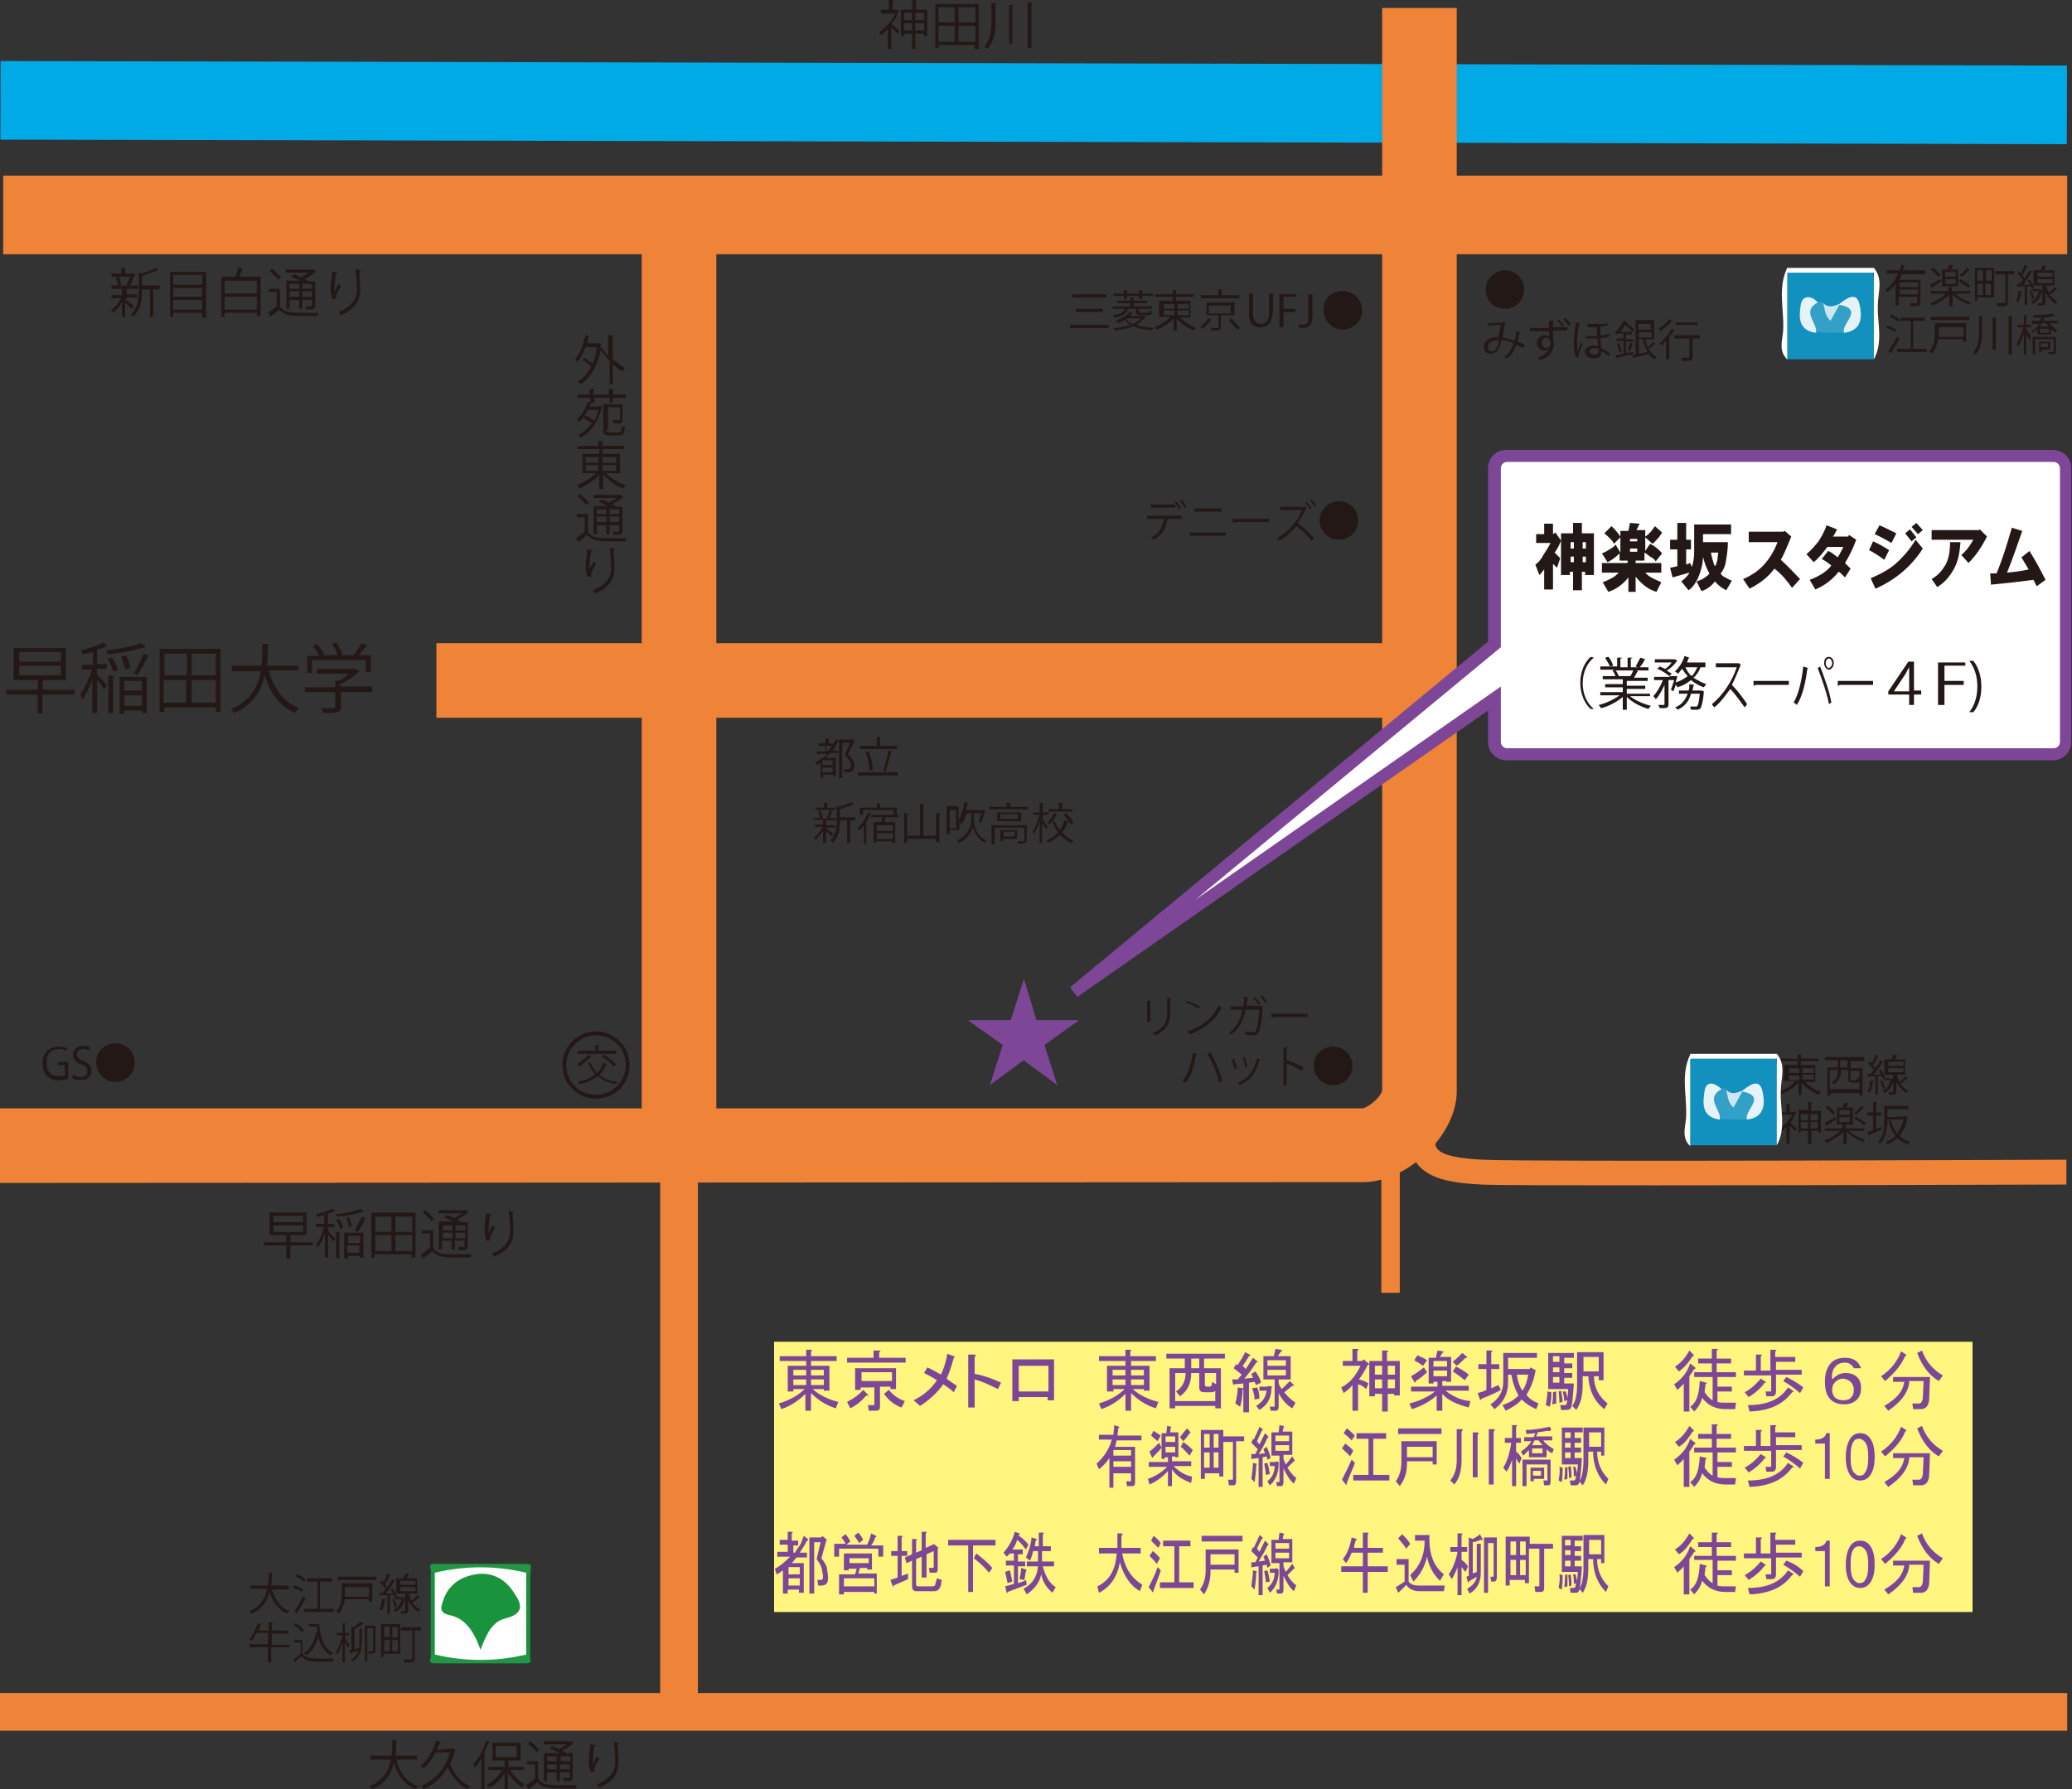 <?xml version="1.0" encoding="utf-8"?>
<!-- Generator: Adobe Illustrator 19.2.1, SVG Export Plug-In . SVG Version: 6.00 Build 0)  -->
<svg version="1.1" id="レイヤー_1" xmlns="http://www.w3.org/2000/svg" xmlns:xlink="http://www.w3.org/1999/xlink" x="0px"
	 y="0px" width="258.3px" height="223.1px" viewBox="0 0 258.3 223.1" style="enable-background:new 0 0 258.3 223.1;"
	 xml:space="preserve">
<rect x="0" y="0" width="258.3" height="223.1" fill="#333333" stroke="none"/>
<style type="text/css">
	.st0{fill:#EF8337;}
	.st1{fill:#00AAE7;}
	.st2{fill:#231815;}
	.st3{fill:#7D4697;}
	.st4{fill:#FFFFFF;}
	.st5{fill:#FFF57F;}
	.st6{fill:#219643;}
	.st7{fill:#219644;}
	.st8{fill:#1A923D;}
	.st9{fill:#1A923C;}
	.st10{fill:#FDFEFD;}
	.st11{fill:#1A933D;}
	.st12{fill:#1290BE;}
	.st13{fill:#FEFEFE;}
	.st14{fill:#32A0C7;}
	.st15{fill:#E4F3F7;}
	.st16{fill:#CDE7F2;}
</style>
<g>
	<g>
		<rect x="0.4" y="21.9" class="st0" width="257.3" height="9.8"/>
		
			<rect x="124" y="-116" transform="matrix(2.204558e-003 -1 1 2.204558e-003 115.779 141.665)" class="st1" width="9.8" height="257.6"/>
		<rect x="0" y="211.1" class="st0" width="257.7" height="4.7"/>
		<rect x="80" y="26.9" class="st0" width="9.3" height="115.9"/>
		<rect x="54.4" y="80.2" class="st0" width="122.7" height="9.3"/>
		<g>
			<path class="st2" d="M15.6,37.3c0.2,0.2,0.9,0.7,1.1,0.9l-0.3,0.3c-0.2-0.2-0.5-0.5-0.8-0.8v1.8h-0.4v-1.8
				c-0.3,0.5-0.7,1-1.1,1.3c-0.1-0.1-0.2-0.3-0.3-0.3c0.5-0.3,1-0.9,1.3-1.5h-1.2v-0.4h1.3V36h-1.3v-0.4h0.8c0-0.3-0.1-0.7-0.3-1
				l0.4-0.1c0.2,0.3,0.3,0.8,0.3,1l-0.2,0.1h1.1c-0.1,0-0.2-0.1-0.2-0.1c0.1-0.3,0.3-0.7,0.4-1.1l0.5,0.2c0,0-0.1,0.1-0.1,0.1
				c-0.1,0.3-0.2,0.6-0.4,0.9h1V36h-1.3c0,0,0,0-0.1,0v0.7h1.3v0.4h-1.3V37.3z M16.8,34.1v0.4h-2.9v-0.4h1.2v-0.7l0.6,0
				c0,0,0,0.1-0.1,0.1v0.6H16.8z M19.9,35.7v0.4h-0.8v3.4h-0.4v-3.4h-1v0.2c0,1-0.1,2.3-1.1,3.2c-0.1-0.1-0.2-0.3-0.3-0.3
				c0.9-0.8,1-2,1-2.9V34l0.3,0.1c0.7-0.2,1.4-0.5,1.8-0.7l0.4,0.3c0,0-0.1,0-0.1,0c-0.5,0.2-1.3,0.5-2,0.7v1.2H19.9z"/>
			<path class="st2" d="M21.2,33.9h4.5v5.7h-0.5V39h-3.6v0.5h-0.4V33.9z M25.2,34.3h-3.6v1.2h3.6V34.3z M25.2,35.9h-3.6V37h3.6V35.9
				z M21.6,38.6h3.6v-1.2h-3.6V38.6z"/>
			<path class="st2" d="M30.3,33.5c0,0-0.1,0.1-0.1,0.1c-0.1,0.3-0.3,0.6-0.4,0.9h2.7v4.9H32V39h-4v0.5h-0.4v-5h1.7
				c0.2-0.3,0.3-0.8,0.4-1.2L30.3,33.5z M32,35h-4v1.6h4V35z M28,38.6h4V37h-4V38.6z"/>
			<path class="st2" d="M34.9,36v2.2c0.5,0.8,1.4,0.8,2.7,0.8c0.7,0,1.6,0,2.1,0c-0.1,0.1-0.1,0.3-0.1,0.4c-0.4,0-1.2,0-1.8,0
				c-1.4,0-2.3,0-3-0.8c-0.3,0.3-0.7,0.6-1,0.8c0,0.1,0,0.1-0.1,0.1L33.4,39c0.3-0.2,0.7-0.5,1.1-0.8v-1.8h-1V36H34.9z M33.9,33.5
				c0.4,0.3,0.9,0.8,1.1,1.1l-0.3,0.3c-0.2-0.3-0.7-0.8-1.1-1.1L33.9,33.5z M37.6,35.1c-0.4-0.2-0.9-0.4-1.3-0.6l0.3-0.3
				c0.3,0.1,0.6,0.2,0.9,0.4c0.3-0.2,0.7-0.4,1-0.6h-2.9v-0.4H39l0.1,0l0.3,0.2c0,0-0.1,0-0.1,0.1c-0.3,0.3-0.8,0.6-1.3,0.9
				c0.2,0.1,0.4,0.2,0.5,0.3h0.8v3c0,0.4-0.1,0.5-1.1,0.5c0-0.1-0.1-0.3-0.1-0.4c0.2,0,0.4,0,0.5,0c0.3,0,0.3,0,0.3-0.1v-0.7h-1.2
				v1.1h-0.4v-1.1h-1.2v1.1h-0.4v-3.5H37.6z M37.3,35.4h-1.2V36h1.2V35.4z M36.1,37h1.2v-0.7h-1.2V37z M38.9,36v-0.6h-1.2V36H38.9z
				 M37.7,37h1.2v-0.7h-1.2V37z"/>
			<path class="st2" d="M41.4,37.3c-0.1-0.4-0.2-0.9-0.2-1.2c0-0.6,0.1-1.3,0.2-2.2l0.7,0.1c0,0.1-0.1,0.1-0.2,0.1
				c-0.1,0.5-0.2,1.4-0.2,1.9c0,0.1,0,0.3,0,0.4c0.1-0.3,0.4-0.8,0.5-1c0.1,0.1,0.2,0.2,0.3,0.3c-0.5,0.9-0.6,1.1-0.6,1.4
				c0,0.1,0,0.1,0,0.2L41.4,37.3z M45,33.7c0,0.1-0.1,0.1-0.2,0.1c0,0.6,0.1,1.5,0.1,2.3c0,1.3-0.5,2.4-2.4,3.2
				c-0.1-0.1-0.2-0.3-0.3-0.4c1.8-0.7,2.3-1.8,2.3-2.8c0-0.8-0.1-1.8-0.2-2.5L45,33.7z"/>
		</g>
		<g>
			<path class="st2" d="M111.8,1.2l0.3,0.2c0,0,0,0-0.1,0.1c-0.2,0.5-0.5,1.1-0.9,1.5c0.3,0.2,0.9,0.7,1,0.8l-0.2,0.4
				c-0.2-0.2-0.5-0.5-0.8-0.8v2.7h-0.4V3.6c-0.3,0.3-0.6,0.6-0.9,0.8c0-0.1-0.2-0.3-0.2-0.4c0.8-0.5,1.6-1.4,2-2.3h-1.8V1.2h1V0
				l0.6,0c0,0,0,0.1-0.1,0.1v1.1L111.8,1.2L111.8,1.2z M114.1,1.2h1.5v3.3h-0.4V4.2h-1.1v1.9h-0.4V4.2h-1v0.3h-0.4V1.2h1.4V0l0.6,0
				c0,0,0,0.1-0.1,0.1V1.2z M113.7,1.6h-1v0.9h1V1.6z M112.7,3.8h1V2.9h-1V3.8z M115.2,1.6h-1.1v0.9h1.1V1.6z M114.1,3.8h1.1V2.9
				h-1.1V3.8z"/>
			<path class="st2" d="M116.6,0.5h5.4v5.6h-0.5V5.6H117v0.4h-0.4V0.5z M119,0.9h-2v1.9h2V0.9z M117,3.2v2h2v-2H117z M121.6,2.8V0.9
				h-2.1v1.9H121.6z M119.5,5.2h2.1v-2h-2.1V5.2z"/>
			<path class="st2" d="M123.6,0.4l0.6,0c0,0,0,0.1-0.1,0.1v2.1c0,1.3-0.1,2.5-1,3.5c-0.1-0.1-0.3-0.2-0.4-0.3
				c0.8-0.9,0.9-2.1,0.9-3.2V0.4z M125.7,0.6l0.6,0c0,0.1,0,0.1-0.1,0.1v4.8h-0.4V0.6z M128.1,0.3l0.6,0c0,0,0,0.1-0.1,0.1v5.6h-0.5
				V0.3z"/>
		</g>
		<g>
			<path class="st2" d="M39,154.9v0.4h-2.8v1.6h-0.5v-1.6h-2.8v-0.4h2.8V154h-2.1v-2.8h4.6v2.8h-1.9c0,0-0.1,0.1-0.1,0.1v0.8H39z
				 M34.1,151.6v0.8h3.7v-0.8H34.1z M34.1,152.8v0.8h3.7v-0.8H34.1z"/>
			<path class="st2" d="M40.9,153.1v0.4c0.2,0.2,0.8,0.8,0.9,1l-0.3,0.3c-0.1-0.2-0.4-0.6-0.6-0.9v2.9h-0.4v-3
				c-0.2,0.7-0.6,1.4-0.9,1.8c0-0.1-0.2-0.3-0.2-0.4c0.4-0.5,0.8-1.4,1-2.2h-1v-0.4h1v-1.1c-0.3,0.1-0.6,0.2-0.9,0.2
				c0-0.1-0.1-0.2-0.1-0.3c0.7-0.2,1.5-0.4,2-0.7l0.4,0.3c0,0-0.1,0-0.1,0c-0.2,0.1-0.5,0.2-0.8,0.3v1.3h0.8v0.4H40.9z M45.3,151.1
				C45.2,151.1,45.2,151.2,45.3,151.1c-0.1,0-0.1,0-0.1,0c-0.8,0.3-2.1,0.5-3.2,0.6c0-0.1-0.1-0.3-0.1-0.3c1.1-0.1,2.4-0.4,3.1-0.7
				L45.3,151.1z M42.4,153.2c-0.1-0.3-0.3-0.8-0.5-1.1l0.4-0.1c0.2,0.3,0.4,0.8,0.5,1.1L42.4,153.2z M41.9,156.9v-3.3l0.5,0
				c0,0,0,0.1-0.1,0.1v3.2H41.9z M42.9,156.9v-3.2h2.4v3.1h-0.4v-0.2h-1.5v0.3H42.9z M43.5,151.8c0.2,0.4,0.3,0.8,0.4,1.1
				c0,0-0.1,0-0.4,0.1c0-0.3-0.2-0.8-0.3-1.2L43.5,151.8z M44.9,154.1h-1.5v0.9h1.5V154.1z M43.3,156.2h1.5v-0.9h-1.5V156.2z
				 M44.2,153.4c0.3-0.5,0.7-1.2,0.9-1.7l0.5,0.2c0,0-0.1,0.1-0.1,0.1c-0.2,0.5-0.6,1.2-0.9,1.6L44.2,153.4z"/>
			<path class="st2" d="M46.4,151.2h5.4v5.6h-0.5v-0.4h-4.6v0.4h-0.4V151.2z M48.8,151.7h-2v1.9h2V151.7z M46.8,154v2h2v-2H46.8z
				 M51.4,153.6v-1.9h-2.1v1.9H51.4z M49.3,156h2.1v-2h-2.1V156z"/>
			<path class="st2" d="M54,153.4v2.2c0.5,0.8,1.4,0.8,2.7,0.8c0.7,0,1.6,0,2.1,0c-0.1,0.1-0.1,0.3-0.1,0.4c-0.4,0-1.2,0-1.8,0
				c-1.4,0-2.3,0-3-0.8c-0.3,0.3-0.7,0.6-1,0.8c0,0.1,0,0.1-0.1,0.1l-0.3-0.5c0.3-0.2,0.7-0.5,1.1-0.8v-1.8h-1v-0.4H54z M53,150.9
				c0.4,0.3,0.9,0.8,1.1,1.1l-0.3,0.3c-0.2-0.3-0.7-0.8-1.1-1.1L53,150.9z M56.7,152.4c-0.4-0.2-0.9-0.4-1.3-0.6l0.3-0.3
				c0.3,0.1,0.6,0.2,0.9,0.4c0.3-0.2,0.7-0.4,1-0.6h-2.9v-0.4h3.3l0.1,0l0.3,0.2c0,0-0.1,0-0.1,0.1c-0.3,0.3-0.8,0.6-1.3,0.9
				c0.2,0.1,0.4,0.2,0.5,0.3h0.8v3c0,0.4-0.1,0.5-1.1,0.5c0-0.1-0.1-0.3-0.1-0.4c0.2,0,0.4,0,0.5,0c0.3,0,0.3,0,0.3-0.1v-0.7h-1.2
				v1.1h-0.4v-1.1h-1.2v1.1h-0.4v-3.5H56.7z M56.4,152.8h-1.2v0.6h1.2V152.8z M55.2,154.4h1.2v-0.7h-1.2V154.4z M58,153.4v-0.6h-1.2
				v0.6H58z M56.8,154.4H58v-0.7h-1.2V154.4z"/>
			<path class="st2" d="M60.6,154.7c-0.1-0.4-0.2-0.9-0.2-1.2c0-0.6,0.1-1.3,0.2-2.2l0.7,0.1c0,0.1-0.1,0.1-0.2,0.1
				c-0.1,0.5-0.2,1.4-0.2,1.9c0,0.1,0,0.3,0,0.4c0.1-0.3,0.4-0.8,0.5-1c0.1,0.1,0.2,0.2,0.3,0.3c-0.5,0.9-0.6,1.1-0.6,1.4
				c0,0.1,0,0.1,0,0.2L60.6,154.7z M64.1,151.1c0,0.1-0.1,0.1-0.2,0.1c0,0.6,0.1,1.5,0.1,2.3c0,1.3-0.5,2.4-2.4,3.2
				c-0.1-0.1-0.2-0.3-0.3-0.4c1.8-0.7,2.3-1.8,2.3-2.8c0-0.8-0.1-1.8-0.2-2.5L64.1,151.1z"/>
		</g>
		<g>
			<path class="st2" d="M9.3,86v0.6h-4v2.3H4.7v-2.3H0.8V86h3.9v-1.2H1.7v-4h6.5v4H5.5c0,0-0.1,0.1-0.2,0.1V86H9.3z M2.4,81.3v1.2
				h5.2v-1.2H2.4z M2.4,83v1.2h5.2V83H2.4z"/>
			<path class="st2" d="M12.1,83.5v0.6c0.3,0.3,1.1,1.1,1.2,1.4L13,86c-0.1-0.3-0.5-0.8-0.9-1.2v4.1h-0.6v-4.2
				c-0.3,1-0.8,1.9-1.2,2.5c-0.1-0.2-0.2-0.4-0.3-0.6c0.5-0.7,1.1-2,1.5-3.1h-1.3v-0.6h1.4v-1.6c-0.4,0.1-0.9,0.2-1.3,0.3
				c0-0.1-0.1-0.3-0.2-0.5c1-0.3,2.2-0.6,2.8-1l0.5,0.5c-0.1,0-0.1,0-0.2,0c-0.3,0.2-0.7,0.3-1.1,0.4v1.8h1.2v0.6H12.1z M18.2,80.7
				c0,0-0.1,0-0.1,0c0,0-0.1,0-0.1,0c-1.1,0.4-3,0.7-4.6,0.9c0-0.1-0.1-0.4-0.2-0.5c1.6-0.2,3.4-0.5,4.4-0.9L18.2,80.7z M14.1,83.7
				c-0.1-0.4-0.4-1.1-0.7-1.6L14,82c0.3,0.5,0.6,1.1,0.7,1.6L14.1,83.7z M13.5,88.9v-4.7l0.8,0.1c0,0.1-0.1,0.1-0.2,0.1v4.5H13.5z
				 M14.9,88.9v-4.5h3.4v4.5h-0.6v-0.3h-2.2v0.4H14.9z M15.7,81.7c0.3,0.5,0.5,1.2,0.5,1.6c-0.1,0-0.1,0-0.6,0.2
				c0-0.4-0.3-1.1-0.5-1.6L15.7,81.7z M17.7,84.9h-2.2v1.2h2.2V84.9z M15.5,88h2.2v-1.3h-2.2V88z M16.7,83.9
				c0.4-0.6,0.9-1.7,1.2-2.4l0.7,0.3c0,0.1-0.1,0.1-0.2,0.1c-0.3,0.7-0.9,1.7-1.3,2.3L16.7,83.9z"/>
			<path class="st2" d="M19.8,80.9h7.7v7.9h-0.6v-0.6h-6.4v0.6h-0.6V80.9z M23.3,81.5h-2.8v2.7h2.8V81.5z M20.4,84.8v2.8h2.8v-2.8
				H20.4z M26.9,84.2v-2.7h-3v2.7H26.9z M23.9,87.6h3v-2.8h-3V87.6z"/>
			<path class="st2" d="M37.1,83.6h-3.6c0.6,2.2,1.8,3.9,3.8,4.7c-0.2,0.1-0.4,0.4-0.5,0.6c-1.9-0.8-3.1-2.4-3.8-4.7
				c-0.4,1.8-1.4,3.7-3.8,4.7c-0.1-0.2-0.3-0.4-0.4-0.5c2.5-1,3.4-2.9,3.7-4.7h-3.6V83h3.7c0.1-1,0.1-1.9,0.1-2.7l0.9,0
				c0,0.1-0.1,0.1-0.2,0.2c0,0.7,0,1.6-0.1,2.5h3.9V83.6z"/>
			<path class="st2" d="M46.4,85.7v0.6h-3.9v1.8c0,0.8-0.4,0.8-2.2,0.8c0-0.2-0.2-0.4-0.3-0.6c0.5,0,0.9,0,1.2,0
				c0.5,0,0.6,0,0.6-0.2v-1.8h-3.8v-0.6h3.8v-0.8l0.4,0c0.5-0.2,1-0.6,1.3-0.9h-4v-0.6h4.7l0.1,0l0.5,0.3c0,0-0.1,0.1-0.1,0.1
				c-0.5,0.5-1.4,1.1-2.3,1.5v0.3H46.4z M38.9,82.4v1.5h-0.6v-2.1h1.5c-0.2-0.4-0.5-0.9-0.8-1.2l0.5-0.3c0.4,0.4,0.8,1,0.9,1.3
				l-0.3,0.1h2c-0.1-0.4-0.4-1-0.7-1.4l0.5-0.2c0.3,0.5,0.7,1.1,0.8,1.5l-0.3,0.1H44c0.4-0.4,0.8-1.1,1.1-1.5
				c0.6,0.2,0.7,0.3,0.7,0.3c0,0.1-0.1,0.1-0.2,0.1c-0.2,0.3-0.6,0.8-0.9,1.1h1.5v2.1h-0.6v-1.5H38.9z"/>
		</g>
		<g>
			<path class="st2" d="M52,219.4h-2.6c0.4,1.6,1.3,2.8,2.7,3.3c-0.1,0.1-0.3,0.3-0.3,0.4c-1.4-0.6-2.2-1.7-2.7-3.3
				c-0.3,1.3-1,2.6-2.7,3.3c-0.1-0.1-0.2-0.3-0.3-0.4c1.7-0.7,2.4-2,2.6-3.3h-2.5v-0.5h2.6c0.1-0.7,0.1-1.4,0.1-1.9l0.6,0
				c0,0.1-0.1,0.1-0.1,0.1c0,0.5,0,1.1-0.1,1.8H52V219.4z"/>
			<path class="st2" d="M56.5,218l0.3,0.2c0,0,0,0.1-0.1,0.1c-0.1,0.6-0.3,1.1-0.6,1.6c0.5,1.3,1.4,2.4,2.5,2.8
				c-0.1,0.1-0.3,0.3-0.3,0.4c-1.1-0.5-1.9-1.5-2.5-2.7c-0.8,1.3-1.8,2.2-3,2.7c-0.1-0.1-0.2-0.3-0.3-0.4c1.6-0.7,3-2.1,3.6-4.2
				h-1.8c-0.4,0.8-0.9,1.5-1.5,2c-0.1-0.1-0.3-0.2-0.4-0.3c0.9-0.7,1.6-1.9,2-3.2l0.6,0.2c0,0-0.1,0.1-0.2,0.1
				c-0.1,0.3-0.2,0.6-0.3,0.9L56.5,218L56.5,218z"/>
			<path class="st2" d="M60,219.3c-0.3,0.4-0.5,0.8-0.8,1.1c0-0.1-0.2-0.3-0.2-0.4c0.6-0.7,1.3-1.8,1.6-3l0.5,0.2
				c0,0-0.1,0.1-0.2,0.1c-0.2,0.5-0.4,0.9-0.6,1.4l0.2,0c0,0,0,0.1-0.1,0.1v4.4H60V219.3z M65.2,220.7h-1.6c0.4,0.7,1.1,1.4,1.8,1.8
				c-0.1,0.1-0.2,0.2-0.3,0.4c-0.6-0.4-1.3-1.1-1.8-1.9v2.2h-0.4v-2.1c-0.5,0.8-1.2,1.5-1.9,1.8c-0.1-0.1-0.2-0.3-0.3-0.4
				c0.7-0.3,1.4-1,1.9-1.8h-1.7v-0.4h2v-0.8h-1.5v-2.2h3.5v2.2h-1.5v0.8h1.9V220.7z M61.8,217.7v1.4h2.6v-1.4H61.8z"/>
			<path class="st2" d="M67.1,219.6v2.2c0.5,0.8,1.4,0.8,2.7,0.8c0.7,0,1.6,0,2.1,0c-0.1,0.1-0.1,0.3-0.1,0.4c-0.4,0-1.2,0-1.8,0
				c-1.4,0-2.3,0-3-0.8c-0.3,0.3-0.7,0.6-1,0.8c0,0.1,0,0.1-0.1,0.1l-0.3-0.5c0.3-0.2,0.7-0.5,1.1-0.8V220h-1v-0.4H67.1z
				 M66.1,217.1c0.4,0.3,0.9,0.8,1.1,1.1l-0.3,0.3c-0.2-0.3-0.7-0.8-1.1-1.1L66.1,217.1z M69.8,218.6c-0.4-0.2-0.9-0.4-1.3-0.6
				l0.3-0.3c0.3,0.1,0.6,0.2,0.9,0.4c0.3-0.2,0.7-0.4,1-0.6h-2.9v-0.4h3.3l0.1,0l0.3,0.2c0,0-0.1,0-0.1,0.1
				c-0.3,0.3-0.8,0.6-1.3,0.9c0.2,0.1,0.4,0.2,0.5,0.3h0.8v3c0,0.4-0.1,0.5-1.1,0.5c0-0.1-0.1-0.3-0.1-0.4c0.2,0,0.4,0,0.5,0
				c0.3,0,0.3,0,0.3-0.1V221h-1.2v1.1h-0.4V221h-1.2v1.1h-0.4v-3.5H69.8z M69.4,219h-1.2v0.6h1.2V219z M68.2,220.6h1.2V220h-1.2
				V220.6z M71.1,219.6V219h-1.2v0.6H71.1z M69.8,220.6h1.2V220h-1.2V220.6z"/>
			<path class="st2" d="M73.6,220.9c-0.1-0.4-0.2-0.9-0.2-1.2c0-0.6,0.1-1.3,0.2-2.2l0.7,0.1c0,0.1-0.1,0.1-0.2,0.1
				c-0.1,0.5-0.2,1.4-0.2,1.9c0,0.1,0,0.3,0,0.4c0.1-0.3,0.4-0.8,0.5-1c0.1,0.1,0.2,0.2,0.3,0.3c-0.5,0.9-0.6,1.1-0.6,1.4
				c0,0.1,0,0.1,0,0.2L73.6,220.9z M77.2,217.3c0,0.1-0.1,0.1-0.2,0.1c0,0.6,0.1,1.5,0.1,2.3c0,1.3-0.5,2.4-2.4,3.2
				c-0.1-0.1-0.2-0.3-0.3-0.4c1.8-0.7,2.3-1.8,2.3-2.8c0-0.8-0.1-1.8-0.2-2.5L77.2,217.3z"/>
		</g>
		<g>
			<path class="st2" d="M76.5,41.8c0,0,0,0.1-0.1,0.1v2.9c0.5,0.4,1,0.8,1.5,1.1c-0.1,0.1-0.2,0.3-0.3,0.4c-0.4-0.2-0.8-0.5-1.2-0.9
				v2.5H76V45c-0.4-0.4-0.8-0.9-1.1-1.4c-0.4,2.1-1.3,3.5-2.5,4.3c-0.1-0.1-0.2-0.3-0.4-0.3c0.7-0.4,1.3-1.1,1.7-1.9
				c-0.3-0.3-0.7-0.6-1.1-0.8l0.2-0.3c0.4,0.2,0.8,0.5,1.1,0.7c0.2-0.6,0.4-1.2,0.5-2h-1.4c-0.3,0.7-0.6,1.4-1,1.8
				c-0.1-0.1-0.2-0.2-0.3-0.3c0.6-0.7,1-1.8,1.3-3l0.5,0.1c0,0-0.1,0.1-0.1,0.1c-0.1,0.3-0.1,0.6-0.2,0.8h1.4l0.1,0l0.3,0.1
				c0,0,0,0.1-0.1,0.1l-0.1,0.4l0.2-0.1c0.2,0.4,0.5,0.7,0.8,1.1v-2.6L76.5,41.8z"/>
			<path class="st2" d="M74.7,50.6L74.7,50.6l0.4,0.1c0,0,0,0.1-0.1,0.1c-0.4,1.9-1.4,3.1-2.6,3.8c-0.1-0.1-0.2-0.3-0.3-0.4
				c0.7-0.3,1.2-0.8,1.7-1.4c-0.3-0.2-0.7-0.5-1.1-0.7l0.3-0.3c0.4,0.2,0.8,0.4,1.1,0.7c0.2-0.4,0.4-0.9,0.5-1.4h-1.3
				c-0.3,0.6-0.7,1.1-1.1,1.5c-0.1-0.1-0.2-0.2-0.3-0.3c0.6-0.5,1.1-1.3,1.4-2.2l0.3,0.1v-0.6H72v-0.4h1.5v-0.7l0.6,0
				c0,0,0,0.1-0.1,0.1v0.6h1.9v-0.7l0.6,0c0,0.1,0,0.1-0.1,0.1v0.6h1.6v0.4h-1.6v0.6h-0.4v-0.6h-1.9v0.6h-0.3l0,0
				c0,0-0.1,0.1-0.1,0.1c-0.1,0.1-0.1,0.3-0.2,0.4H74.7z M75.6,53.6c0,0.3,0.1,0.3,0.4,0.3h1.2c0.3,0,0.3-0.1,0.3-0.8
				c0.1,0.1,0.3,0.1,0.4,0.2c-0.1,0.8-0.2,1-0.7,1H76c-0.6,0-0.8-0.1-0.8-0.7v-3.2h2.4v1.9c0,0.5-0.2,0.5-1.1,0.5
				c0-0.1-0.1-0.3-0.1-0.4c0.2,0,0.3,0,0.5,0c0.4,0,0.4,0,0.4-0.1v-1.5h-1.5V53.6z"/>
			<path class="st2" d="M77.3,59h-1.8c0.6,0.6,1.6,1.2,2.5,1.5c-0.1,0.1-0.2,0.3-0.3,0.4c-0.9-0.3-1.9-1-2.5-1.8V61h-0.5v-1.8
				c-0.6,0.7-1.6,1.4-2.5,1.7c-0.1-0.1-0.2-0.3-0.3-0.4c0.8-0.3,1.8-0.9,2.4-1.5h-1.7v-2.4h2.1V56H72v-0.4h2.6v-0.6l0.6,0
				c0,0,0,0.1-0.1,0.1v0.5h2.7V56h-2.7v0.6h2.2V59z M73,57v0.7h1.6V57H73z M73,58v0.7h1.6V58H73z M76.8,57h-1.7v0.7h1.7V57z
				 M76.8,58.7V58h-1.7v0.7H76.8z"/>
			<path class="st2" d="M73.3,64.1v2.2c0.5,0.8,1.4,0.8,2.7,0.8c0.7,0,1.6,0,2.1,0c-0.1,0.1-0.1,0.3-0.1,0.4c-0.4,0-1.2,0-1.8,0
				c-1.4,0-2.3,0-3-0.8c-0.3,0.3-0.7,0.6-1,0.8c0,0.1,0,0.1-0.1,0.1l-0.3-0.5c0.3-0.2,0.7-0.5,1.1-0.8v-1.8h-1v-0.4H73.3z
				 M72.3,61.6c0.4,0.3,0.9,0.8,1.1,1.1L73.1,63c-0.2-0.3-0.7-0.8-1.1-1.1L72.3,61.6z M76,63.2c-0.4-0.2-0.9-0.4-1.3-0.6l0.3-0.3
				c0.3,0.1,0.6,0.2,0.9,0.4c0.3-0.2,0.7-0.4,1-0.6H74v-0.4h3.3l0.1,0l0.3,0.2c0,0-0.1,0-0.1,0.1c-0.3,0.3-0.8,0.6-1.3,0.9
				c0.2,0.1,0.4,0.2,0.5,0.3h0.8v3c0,0.4-0.1,0.5-1.1,0.5c0-0.1-0.1-0.3-0.1-0.4c0.2,0,0.4,0,0.5,0c0.3,0,0.3,0,0.3-0.1v-0.7H76v1.1
				h-0.4v-1.1h-1.2v1.1H74v-3.5H76z M75.6,63.5h-1.2v0.6h1.2V63.5z M74.4,65.1h1.2v-0.7h-1.2V65.1z M77.2,64.1v-0.6H76v0.6H77.2z
				 M76,65.1h1.2v-0.7H76V65.1z"/>
			<path class="st2" d="M73.2,71.9c-0.1-0.4-0.2-0.9-0.2-1.2c0-0.6,0.1-1.3,0.2-2.2l0.7,0.1c0,0.1-0.1,0.1-0.2,0.1
				c-0.1,0.5-0.2,1.4-0.2,1.9c0,0.1,0,0.3,0,0.4c0.1-0.3,0.4-0.8,0.5-1c0.1,0.1,0.2,0.2,0.3,0.3c-0.5,0.9-0.6,1.1-0.6,1.4
				c0,0.1,0,0.1,0,0.2L73.2,71.9z M76.7,68.4c0,0.1-0.1,0.1-0.2,0.1c0,0.6,0.1,1.5,0.1,2.3c0,1.3-0.5,2.4-2.4,3.2
				c-0.1-0.1-0.2-0.3-0.3-0.4c1.8-0.7,2.3-1.8,2.3-2.8c0-0.8-0.1-1.8-0.2-2.5L76.7,68.4z"/>
		</g>
		<g>
			<path class="st2" d="M240.1,34.2h-3c-0.1,0.2-0.2,0.5-0.3,0.7h2.6v2.8c0,0.5-0.2,0.5-1.2,0.5c0-0.1-0.1-0.3-0.1-0.4
				c0.2,0,0.4,0,0.5,0c0.4,0,0.4,0,0.4-0.1V37h-2.3v1.1h-0.4v-2.7c-0.3,0.4-0.6,0.7-1,1c-0.1-0.1-0.2-0.2-0.2-0.3
				c0.7-0.5,1.2-1.2,1.5-2h-1.4v-0.4h1.6c0.1-0.2,0.2-0.5,0.2-0.7l0.5,0.1c0,0-0.1,0.1-0.1,0.1c-0.1,0.2-0.1,0.4-0.2,0.5h2.8V34.2z
				 M239.1,35.8v-0.6h-2.3v0.6H239.1z M236.8,36.7h2.3v-0.6h-2.3V36.7z"/>
			<path class="st2" d="M245.6,36.6h-1.9c0.5,0.5,1.3,0.9,2,1.1c-0.1,0.1-0.2,0.2-0.2,0.3c-0.8-0.3-1.6-0.8-2.1-1.3v1.5h-0.4v-1.5
				c-0.5,0.6-1.4,1.1-2.1,1.4c-0.1-0.1-0.2-0.2-0.3-0.3c0.7-0.2,1.5-0.7,2-1.2h-1.9v-0.3h2.2v-0.5l0.5,0c0,0,0,0.1-0.1,0.1v0.4h2.3
				V36.6z M240.6,35.5c0.3-0.2,0.8-0.4,1.3-0.7l0.1,0.3c-0.4,0.2-0.8,0.5-1.1,0.7c0,0,0,0.1-0.1,0.1L240.6,35.5z M241,33.4
				c0.3,0.2,0.7,0.6,0.9,0.9l-0.3,0.2c-0.2-0.3-0.5-0.6-0.9-0.9L241,33.4z M244.1,33.6v2.1h-2v-2.1h0.7c0.1-0.2,0.1-0.4,0.2-0.6
				l0.5,0.1c0,0,0,0.1-0.1,0.1c0,0.1-0.1,0.3-0.2,0.4H244.1z M243.8,34.5v-0.6h-1.3v0.6H243.8z M243.8,35.4v-0.6h-1.3v0.6H243.8z
				 M244.4,34.8c0.4,0.2,1,0.6,1.2,0.8l-0.2,0.3c-0.3-0.2-0.8-0.6-1.2-0.8L244.4,34.8z M244.3,34.3c0.3-0.2,0.7-0.6,0.9-0.9l0.4,0.2
				c0,0-0.1,0-0.1,0c-0.2,0.3-0.6,0.6-0.9,0.9L244.3,34.3z"/>
			<path class="st2" d="M248.6,33.4v3.7h-2.1v0.4h-0.3v-4.1H248.6z M247.2,33.7h-0.7V35h0.7V33.7z M246.5,35.4v1.4h0.7v-1.4H246.5z
				 M248.3,35v-1.3h-0.7V35H248.3z M247.5,36.8h0.7v-1.4h-0.7V36.8z M251.1,33.8v0.4h-0.8v3.5c0,0.5-0.2,0.5-1.3,0.5
				c0-0.1-0.1-0.3-0.1-0.4c0.2,0,0.4,0,0.6,0c0.5,0,0.5,0,0.5-0.1v-3.5h-1.3v-0.4H251.1z"/>
			<path class="st2" d="M253,34.8c0.2,0.3,0.5,0.8,0.6,1.1l-0.3,0.1c0-0.1-0.1-0.2-0.1-0.3c-0.2,0-0.3,0-0.5,0v2.3h-0.3v-2.3
				c-0.3,0-0.6,0-0.8,0c0,0,0,0.1-0.1,0.1l-0.1-0.4h0.4c0.1-0.1,0.2-0.3,0.4-0.5c-0.2-0.3-0.5-0.6-0.7-0.8l0.2-0.2
				c0.1,0,0.1,0.1,0.2,0.2c0.2-0.3,0.4-0.7,0.5-1.1l0.4,0.2c0,0-0.1,0-0.1,0c-0.1,0.3-0.4,0.8-0.6,1.1c0.1,0.1,0.2,0.3,0.3,0.4
				c0.2-0.4,0.5-0.7,0.6-1l0.4,0.2c0,0-0.1,0-0.1,0c-0.3,0.5-0.7,1.1-1.1,1.6l0.9,0c-0.1-0.2-0.2-0.4-0.3-0.5L253,34.8z M252.1,36.3
				c0,0,0,0.1-0.1,0.1c-0.1,0.5-0.2,1-0.4,1.3c-0.1,0-0.2-0.1-0.3-0.1c0.2-0.3,0.3-0.8,0.3-1.3L252.1,36.3z M253.2,36.2
				c0.2,0.3,0.3,0.7,0.4,1c-0.1,0-0.1,0-0.3,0.1c0-0.3-0.2-0.7-0.3-1L253.2,36.2z M254.4,36.1l0.2,0.1c0,0,0,0,0,0
				c-0.2,0.9-0.6,1.4-1.2,1.7c0-0.1-0.2-0.2-0.2-0.3c0.5-0.2,0.8-0.7,1-1.3h-0.8v-0.3L254.4,36.1L254.4,36.1z M255.1,35.6
				c0,0.2,0.2,0.7,0.3,0.9c0.3-0.2,0.6-0.5,0.7-0.7c0.3,0.2,0.3,0.2,0.3,0.3c0,0-0.1,0-0.1,0c-0.2,0.2-0.5,0.5-0.8,0.6
				c0.2,0.4,0.6,0.7,1,0.9c-0.1,0.1-0.2,0.2-0.2,0.3c-0.6-0.3-1-0.9-1.3-1.4v1.2c0,0.4-0.2,0.4-0.9,0.4c0-0.1-0.1-0.2-0.1-0.3
				c0.3,0,0.5,0,0.5,0c0.1,0,0.1,0,0.1-0.1v-2.1h-1.1v-1.9h0.9c0.1-0.2,0.2-0.4,0.2-0.6l0.5,0.1c0,0,0,0.1-0.1,0.1
				c-0.1,0.1-0.1,0.3-0.2,0.4h1.3v1.9H255.1z M254,34v0.5h1.9V34H254z M254,34.8v0.5h1.9v-0.5H254z"/>
			<path class="st2" d="M235.3,40.6c0.4,0.1,0.8,0.3,1.1,0.5l-0.2,0.3c-0.2-0.2-0.7-0.4-1.1-0.5L235.3,40.6z M235.4,43.8
				c0.3-0.4,0.7-1.2,1.1-1.8l0.3,0.2c-0.3,0.6-0.7,1.3-1,1.7c0,0,0,0,0,0.1c0,0,0,0,0,0.1L235.4,43.8z M235.7,39.2
				c0.4,0.1,0.8,0.4,1.1,0.6l-0.2,0.3c-0.2-0.2-0.7-0.5-1-0.6L235.7,39.2z M238.5,43.5h1.7v0.4h-3.7v-0.4h1.7V40h-1.3v-0.4h3.1V40
				h-1.5V43.5z"/>
			<path class="st2" d="M245.1,40.4v2.2h-0.4v-0.3h-3.1c-0.1,0.6-0.3,1.3-0.8,1.8c-0.1-0.1-0.2-0.2-0.3-0.3c0.6-0.6,0.7-1.5,0.7-2.2
				v-1.3H245.1z M240.7,39.5h4.8v0.4h-4.8V39.5z M244.7,40.8h-3v0.9c0,0.1,0,0.2,0,0.3h3.1V40.8z"/>
			<path class="st2" d="M246.7,39.4l0.5,0c0,0,0,0.1-0.1,0.1v1.8c0,1-0.1,2.1-0.8,2.9c-0.1-0.1-0.2-0.2-0.3-0.3
				c0.7-0.8,0.7-1.7,0.7-2.7V39.4z M248.4,39.6l0.5,0c0,0,0,0.1-0.1,0.1v3.9h-0.4V39.6z M250.4,39.4l0.5,0c0,0,0,0.1-0.1,0.1v4.7
				h-0.4V39.4z"/>
			<path class="st2" d="M252.6,40.7v0.4c0.2,0.2,0.6,0.8,0.6,1l-0.2,0.3c-0.1-0.2-0.3-0.5-0.4-0.8v2.6h-0.3v-2.6
				c-0.2,0.6-0.4,1.2-0.7,1.6c0-0.1-0.1-0.2-0.2-0.3c0.3-0.5,0.7-1.4,0.8-2.1h-0.7v-0.3h0.8v-1.2l0.4,0c0,0,0,0.1-0.1,0.1v1.1h0.6
				v0.3H252.6z M256.4,40.3h-0.9c0.3,0.4,0.7,0.7,1,0.9c-0.1,0.1-0.2,0.2-0.2,0.3c-0.2-0.1-0.4-0.3-0.6-0.5v0.7H254V41
				c-0.2,0.2-0.4,0.3-0.6,0.5c0-0.1-0.2-0.2-0.2-0.2c0.5-0.2,0.8-0.6,1-0.9h-0.9V40h1c0.1-0.1,0.1-0.3,0.2-0.4c-0.3,0-0.7,0-1,0
				c0-0.1,0-0.2-0.1-0.3c0.9,0,1.9-0.1,2.5-0.2l0.3,0.3c0,0,0,0-0.1,0c0,0,0,0,0,0c-0.3,0.1-0.7,0.1-1.2,0.2c0,0,0,0.1-0.1,0.1
				c0,0.1-0.1,0.2-0.1,0.3h1.8V40.3z M256.3,42v1.8c0,0.4-0.1,0.4-0.9,0.4c0-0.1-0.1-0.2-0.1-0.3c0.2,0,0.3,0,0.4,0
				c0.2,0,0.3,0,0.3-0.1v-1.5h-2.3v1.9h-0.3V42H256.3z M255.6,43.6h-1.1v0.3h-0.3v-1.3h1.4V43.6z M255.4,40.7
				c-0.1-0.1-0.2-0.2-0.3-0.4h-0.6c-0.1,0.1-0.1,0.2-0.2,0.4H255.4z M255.4,41.5v-0.5h-1.1v0.5H255.4z M255.3,42.8h-0.9v0.5h0.9
				V42.8z"/>
		</g>
		<g>
			<path class="st2" d="M103,93.6h0.3c0.3-0.4,0.6-0.9,0.9-1.4l0.4,0.1c0,0-0.1,0.1-0.1,0.1c-0.2,0.4-0.4,0.9-0.7,1.2h0.7v0.3h-1
				c-0.2,0.2-0.4,0.4-0.6,0.6h1.3v2.3h-0.3v-0.2h-1.3V97h-0.3v-1.9c-0.1,0.1-0.3,0.2-0.5,0.3c0-0.1-0.1-0.2-0.2-0.3
				c0.2-0.1,0.5-0.3,0.7-0.4v-0.1h0.2c0.2-0.2,0.5-0.4,0.7-0.6h-1.4v-0.3h1.1v-0.7h-0.9v-0.3h0.9v-0.6l0.5,0c0,0,0,0.1-0.1,0.1v0.5
				h0.7v0.3H103V93.6z M103.8,95.4v-0.6h-1.3v0.6H103.8z M102.5,96.3h1.3v-0.6h-1.3V96.3z M104.6,92.2h1.6c0.1,0,0.1,0,0.1,0
				c0,0,0.1,0,0.2,0.1c0,0,0,0,0,0.1c-0.2,0.5-0.5,1.1-0.8,1.6c0.6,0.6,0.8,1,0.8,1.4c0,0.9-0.6,0.9-0.9,0.9c-0.1,0-0.2,0-0.3,0
				c0-0.1-0.1-0.3-0.1-0.4c0.1,0,0.3,0,0.4,0c0.2,0,0.5,0,0.5-0.5c0-0.4-0.3-0.7-0.8-1.3c0.3-0.5,0.5-1.1,0.7-1.5H105v4.4h-0.4V92.2
				z"/>
			<path class="st2" d="M107,96.3h4.9v0.4H107V96.3z M111.8,93v0.4h-4.6V93h2.1v-1.1l0.5,0c0,0,0,0.1-0.1,0.1v1H111.8z M108.3,93.7
				c0.3,0.7,0.5,1.7,0.5,2.3c0,0-0.1,0-0.4,0.1c0-0.6-0.2-1.6-0.5-2.3L108.3,93.7z M111.2,93.7c0,0-0.1,0.1-0.1,0.1
				c-0.2,0.7-0.5,1.8-0.7,2.4l-0.3-0.1c0.2-0.6,0.5-1.7,0.7-2.5L111.2,93.7z"/>
			<path class="st2" d="M103,103.3c0.2,0.1,0.8,0.6,0.9,0.7l-0.2,0.3c-0.1-0.1-0.4-0.4-0.7-0.7v1.5h-0.4v-1.5
				c-0.3,0.4-0.6,0.8-0.9,1.1c-0.1-0.1-0.2-0.2-0.2-0.3c0.4-0.3,0.8-0.8,1.1-1.3h-1v-0.3h1v-0.6h-1.1V102h0.7c0-0.2-0.1-0.6-0.2-0.8
				l0.3-0.1c0.1,0.3,0.2,0.6,0.3,0.9l-0.2,0.1h0.9c-0.1,0-0.1-0.1-0.2-0.1c0.1-0.2,0.2-0.6,0.3-0.9l0.4,0.1c0,0,0,0-0.1,0.1
				c-0.1,0.2-0.2,0.5-0.3,0.7h0.8v0.3h-1.1c0,0,0,0-0.1,0v0.6h1.1v0.3H103V103.3z M104.1,100.7v0.3h-2.4v-0.3h1v-0.6l0.5,0
				c0,0,0,0.1-0.1,0.1v0.5H104.1z M106.6,102v0.3H106v2.8h-0.4v-2.8h-0.9v0.2c0,0.8-0.1,1.9-0.9,2.6c0-0.1-0.2-0.2-0.3-0.3
				c0.7-0.7,0.8-1.6,0.8-2.4v-1.9l0.3,0.1c0.6-0.2,1.2-0.4,1.5-0.6l0.4,0.3c0,0-0.1,0-0.1,0c-0.4,0.2-1.1,0.4-1.7,0.6v1H106.6z"/>
			<path class="st2" d="M107.7,105.2v-2.3c-0.2,0.3-0.4,0.5-0.6,0.7c0-0.1-0.2-0.2-0.2-0.3c0.5-0.5,1-1.2,1.3-2l0.4,0.1
				c0,0-0.1,0.1-0.1,0.1c-0.1,0.3-0.3,0.6-0.5,0.9l0.1,0c0,0,0,0.1-0.1,0.1v2.7H107.7z M107.6,101v0.6h-0.4v-0.9h2.1v-0.5l0.5,0
				c0,0,0,0.1-0.1,0.1v0.4h2.1v0.9h-0.4V101H107.6z M111.9,101.9h-1.5c0,0.2-0.1,0.4-0.2,0.6h1.4v2.6h-0.4v-0.2h-2v0.2h-0.3v-2.6h1
				c0-0.2,0.1-0.4,0.1-0.6h-1.4v-0.3h3.4V101.9z M111.3,103.6v-0.7h-2v0.7H111.3z M109.3,104.6h2v-0.7h-2V104.6z"/>
			<path class="st2" d="M116.7,101.4l0.5,0c0,0,0,0.1-0.1,0.1v3.5h-0.4v-0.4h-3.6v0.5h-0.4v-3.7l0.5,0c0,0,0,0.1-0.1,0.1v2.7h1.6v-4
				l0.5,0c0,0,0,0.1-0.1,0.1v3.9h1.6V101.4z"/>
			<path class="st2" d="M121.4,101.4v0.9c0,0.4,0.2,1.9,1.6,2.5c-0.1,0.1-0.2,0.2-0.2,0.3c-1-0.5-1.5-1.6-1.5-2.1h0
				c-0.1,0.5-0.5,1.6-1.8,2.1c0-0.1-0.1-0.2-0.2-0.3c1.5-0.7,1.8-2,1.8-2.5v-0.9h-0.6c-0.2,0.5-0.3,1-0.6,1.3
				c-0.1,0-0.2-0.1-0.3-0.2v1h-1.2v0.5H118v-3.5h1.5v1.8c0.3-0.5,0.6-1.4,0.7-2.3l0.5,0.1c0,0,0,0.1-0.1,0.1c0,0.3-0.1,0.5-0.2,0.8
				h2.2l0.2,0c-0.1,0.6-0.3,1.1-0.5,1.6l-0.3-0.1c0.1-0.3,0.2-0.7,0.3-1.1H121.4z M119.2,103.3V101h-0.8v2.3H119.2z"/>
			<path class="st2" d="M125.9,100.6h2.2v0.3h-4.8v-0.3h2.2v-0.5l0.5,0c0,0,0,0.1-0.1,0.1V100.6z M128,102.8v1.9
				c0,0.2,0,0.3-0.2,0.4c-0.2,0.1-0.5,0.1-0.9,0.1c0-0.1-0.1-0.2-0.1-0.3c0.2,0,0.4,0,0.6,0c0.3,0,0.3,0,0.3-0.1v-1.6H124v2.1h-0.4
				v-2.4H128z M124.3,101.3h3v1.1h-3V101.3z M126.9,102.1v-0.6h-2.2v0.6H126.9z M126.8,104.6h-1.8v0.3h-0.3v-1.4h2.1V104.6z
				 M126.5,103.7h-1.4v0.6h1.4V103.7z"/>
			<path class="st2" d="M129.9,102.1c0.2,0.2,0.6,0.9,0.7,1l-0.2,0.3c-0.1-0.2-0.3-0.6-0.5-0.9v2.6h-0.3v-2.7
				c-0.2,0.6-0.5,1.3-0.7,1.6c0-0.1-0.1-0.2-0.2-0.3c0.4-0.5,0.7-1.4,0.9-2.1h-0.8v-0.3h0.8v-1.2l0.5,0c0,0,0,0.1-0.1,0.1v1.1h0.7
				v0.3h-0.7V102.1z M131.5,102.4c0.1,0.4,0.4,0.8,0.6,1.1c0.3-0.4,0.4-0.7,0.6-1.2l0.5,0.1c0,0-0.1,0.1-0.1,0.1
				c-0.1,0.5-0.4,0.9-0.7,1.3c0.4,0.4,0.9,0.8,1.4,1c-0.1,0.1-0.2,0.2-0.3,0.3c-0.5-0.2-1-0.6-1.4-1c-0.4,0.4-0.9,0.8-1.5,1
				c0-0.1-0.1-0.2-0.2-0.3c0.6-0.2,1.1-0.6,1.5-1c-0.3-0.4-0.5-0.8-0.7-1.3L131.5,102.4z M131.8,101.6c0,0,0,0-0.1,0
				c-0.2,0.4-0.5,0.9-0.9,1.2c-0.1-0.1-0.2-0.2-0.3-0.2c0.4-0.3,0.7-0.8,0.9-1.2L131.8,101.6z M133.7,100.9v0.3h-3v-0.3h1.3v-0.8
				l0.5,0c0,0,0,0.1-0.1,0.1v0.7H133.7z M133.5,102.8c-0.2-0.3-0.6-0.8-0.9-1.2l0.3-0.2c0.4,0.4,0.8,0.8,0.9,1.2L133.5,102.8z"/>
		</g>
		<g>
			<path class="st2" d="M226.5,134.9H225c0.5,0.5,1.3,1,2,1.3c-0.1,0.1-0.2,0.2-0.3,0.3c-0.7-0.3-1.6-0.8-2.1-1.5v1.5h-0.4v-1.5
				c-0.5,0.6-1.3,1.1-2.1,1.4c-0.1-0.1-0.2-0.2-0.3-0.3c0.7-0.2,1.5-0.7,2-1.3h-1.4v-2h1.7v-0.5h-2.2v-0.3h2.2v-0.5l0.5,0
				c0,0,0,0.1-0.1,0.1v0.4h2.2v0.3h-2.2v0.5h1.8V134.9z M223,133.2v0.6h1.3v-0.6H223z M223,134.1v0.6h1.3v-0.6H223z M226.1,133.2
				h-1.4v0.6h1.4V133.2z M226.1,134.6v-0.6h-1.4v0.6H226.1z"/>
			<path class="st2" d="M232.4,132.3h-1.7v0.9h1.5v3.4h-0.4v-0.3h-3.6v0.3h-0.4v-3.5h1.3v-0.9h-1.6v-0.4h4.9V132.3z M231.8,135.9
				v-2.4h-1.1v1.1c0,0.1,0,0.1,0.2,0.1h0.5c0.1,0,0.1-0.1,0.2-0.4c0.1,0.1,0.2,0.1,0.3,0.1c0,0.5-0.1,0.6-0.4,0.6h-0.6
				c-0.4,0-0.5-0.1-0.5-0.5v-1.1h-0.9v0.2c0,0.5-0.2,1.2-0.9,1.6c0-0.1-0.2-0.2-0.3-0.2c0.7-0.4,0.8-1,0.8-1.4v-0.2h-1v2.4H231.8z
				 M230.3,133.1v-0.9h-0.9v0.9H230.3z"/>
			<path class="st2" d="M234.4,133.3c0.3,0.3,0.5,0.8,0.6,1.1l-0.3,0.1c0-0.1-0.1-0.2-0.1-0.3c-0.2,0-0.3,0-0.5,0v2.3h-0.3v-2.3
				c-0.3,0-0.6,0-0.8,0c0,0,0,0.1-0.1,0.1l-0.1-0.4h0.4c0.1-0.1,0.2-0.3,0.4-0.5c-0.2-0.3-0.5-0.6-0.7-0.8l0.2-0.2
				c0.1,0,0.1,0.1,0.2,0.2c0.2-0.3,0.4-0.7,0.5-1.1l0.4,0.2c0,0-0.1,0-0.1,0c-0.1,0.3-0.4,0.8-0.6,1.1c0.1,0.1,0.2,0.3,0.3,0.4
				c0.2-0.4,0.5-0.7,0.6-1l0.4,0.2c0,0-0.1,0-0.1,0c-0.3,0.5-0.7,1.1-1.1,1.6l0.9,0c-0.1-0.2-0.2-0.4-0.3-0.5L234.4,133.3z
				 M233.6,134.8c0,0,0,0.1-0.1,0.1c-0.1,0.5-0.2,1-0.4,1.3c-0.1,0-0.2-0.1-0.3-0.1c0.2-0.3,0.3-0.8,0.3-1.3L233.6,134.8z
				 M234.6,134.7c0.2,0.3,0.3,0.7,0.4,1c-0.1,0-0.1,0-0.3,0.1c0-0.3-0.2-0.7-0.3-1L234.6,134.7z M235.9,134.5l0.2,0.1c0,0,0,0,0,0
				c-0.2,0.9-0.6,1.4-1.2,1.7c0-0.1-0.2-0.2-0.2-0.3c0.5-0.2,0.8-0.7,1-1.3h-0.8v-0.3L235.9,134.5L235.9,134.5z M236.5,134
				c0,0.2,0.2,0.7,0.3,0.9c0.3-0.2,0.6-0.5,0.7-0.7c0.3,0.2,0.3,0.2,0.3,0.3c0,0-0.1,0-0.1,0c-0.2,0.2-0.5,0.5-0.8,0.6
				c0.2,0.4,0.6,0.7,1,0.9c-0.1,0.1-0.2,0.2-0.2,0.3c-0.6-0.3-1-0.9-1.3-1.4v1.2c0,0.4-0.2,0.4-0.9,0.4c0-0.1-0.1-0.2-0.1-0.3
				c0.3,0,0.5,0,0.5,0c0.1,0,0.1,0,0.1-0.1V134h-1.1v-1.9h0.9c0.1-0.2,0.2-0.4,0.2-0.6l0.5,0.1c0,0,0,0.1-0.1,0.1
				c-0.1,0.1-0.1,0.3-0.2,0.4h1.3v1.9H236.5z M235.4,132.4v0.5h1.9v-0.5H235.4z M235.4,133.2v0.5h1.9v-0.5H235.4z"/>
			<path class="st2" d="M223.8,138.6l0.2,0.1c0,0,0,0-0.1,0c-0.2,0.4-0.4,0.9-0.7,1.3c0.2,0.2,0.7,0.6,0.8,0.7l-0.2,0.3
				c-0.1-0.1-0.4-0.4-0.7-0.6v2.2h-0.4v-2.1c-0.2,0.3-0.5,0.5-0.8,0.7c0-0.1-0.1-0.3-0.2-0.3c0.6-0.4,1.3-1.2,1.7-1.9h-1.5v-0.3h0.8
				v-1l0.5,0c0,0,0,0.1-0.1,0.1v0.9L223.8,138.6L223.8,138.6z M225.7,138.5h1.3v2.7h-0.3V141h-0.9v1.6h-0.4V141h-0.9v0.2h-0.3v-2.8
				h1.2v-1l0.5,0c0,0,0,0.1-0.1,0.1V138.5z M225.4,138.9h-0.9v0.8h0.9V138.9z M224.5,140.7h0.9v-0.8h-0.9V140.7z M226.6,138.9h-0.9
				v0.8h0.9V138.9z M225.7,140.7h0.9v-0.8h-0.9V140.7z"/>
			<path class="st2" d="M232.4,141h-1.9c0.5,0.5,1.3,0.9,2,1.1c-0.1,0.1-0.2,0.2-0.2,0.3c-0.8-0.3-1.6-0.8-2.1-1.3v1.5h-0.4v-1.5
				c-0.5,0.6-1.4,1.1-2.1,1.4c-0.1-0.1-0.2-0.2-0.3-0.3c0.7-0.2,1.5-0.7,2-1.2h-1.9v-0.3h2.2v-0.5l0.5,0c0,0,0,0.1-0.1,0.1v0.4h2.3
				V141z M227.5,140c0.3-0.2,0.8-0.4,1.3-0.7l0.1,0.3c-0.4,0.2-0.8,0.5-1.1,0.7c0,0,0,0.1-0.1,0.1L227.5,140z M227.9,137.9
				c0.3,0.2,0.7,0.6,0.9,0.9l-0.3,0.2c-0.2-0.3-0.5-0.6-0.9-0.9L227.9,137.9z M231,138.1v2.1h-2v-2.1h0.7c0.1-0.2,0.1-0.4,0.2-0.6
				l0.5,0.1c0,0,0,0.1-0.1,0.1c0,0.1-0.1,0.3-0.2,0.4H231z M230.6,139v-0.6h-1.3v0.6H230.6z M230.6,139.9v-0.6h-1.3v0.6H230.6z
				 M231.3,139.2c0.4,0.2,1,0.6,1.3,0.8l-0.2,0.3c-0.3-0.2-0.8-0.6-1.2-0.8L231.3,139.2z M231.1,138.8c0.3-0.2,0.7-0.6,0.9-0.9
				l0.4,0.2c0,0-0.1,0-0.1,0c-0.2,0.3-0.6,0.6-0.9,0.9L231.1,138.8z"/>
			<path class="st2" d="M233.9,140.8c0.2-0.1,0.4-0.2,0.6-0.3l0.1,0.3c-0.6,0.3-1.2,0.5-1.5,0.7c0,0,0,0.1-0.1,0.1l-0.2-0.4
				c0.2-0.1,0.5-0.2,0.7-0.3v-1.8h-0.7v-0.4h0.7v-1.3l0.5,0c0,0,0,0.1-0.1,0.1v1.2h0.6v0.4h-0.6V140.8z M237.6,139.2l0.2,0.1
				c0,0,0,0,0,0.1c-0.2,0.9-0.5,1.6-1,2.2c0.3,0.4,0.8,0.6,1.3,0.8c-0.1,0.1-0.2,0.2-0.3,0.3c-0.5-0.2-0.9-0.5-1.3-0.8
				c-0.4,0.4-0.8,0.6-1.2,0.8c0-0.1-0.1-0.2-0.2-0.3c0.4-0.2,0.9-0.4,1.2-0.8c-0.4-0.5-0.7-1.1-0.9-1.8l0.3-0.1
				c0.2,0.6,0.4,1.2,0.8,1.6c0.4-0.5,0.6-1,0.8-1.7h-2c0,0.9-0.1,2.2-0.9,3c-0.1-0.1-0.2-0.2-0.3-0.2c0.8-0.8,0.8-1.9,0.8-2.8v-1.7
				h3v0.4h-2.6v1L237.6,139.2L237.6,139.2z"/>
		</g>
		<g>
			<path class="st2" d="M36,198.2h-2.1c0.4,1.3,1.1,2.3,2.2,2.7c-0.1,0.1-0.2,0.2-0.3,0.3c-1.1-0.5-1.8-1.4-2.2-2.7
				c-0.3,1.1-0.8,2.1-2.2,2.7c-0.1-0.1-0.2-0.2-0.3-0.3c1.4-0.6,2-1.7,2.2-2.8h-2.1v-0.4h2.2c0.1-0.6,0.1-1.1,0.1-1.6l0.5,0
				c0,0,0,0.1-0.1,0.1c0,0.4,0,0.9-0.1,1.5H36V198.2z"/>
			<path class="st2" d="M36.7,197.7c0.4,0.1,0.8,0.3,1.1,0.5l-0.2,0.3c-0.2-0.2-0.7-0.4-1.1-0.5L36.7,197.7z M36.7,200.9
				c0.3-0.4,0.7-1.2,1.1-1.8l0.3,0.2c-0.3,0.6-0.7,1.3-1,1.7c0,0,0,0,0,0.1c0,0,0,0,0,0.1L36.7,200.9z M37,196.3
				c0.4,0.1,0.8,0.4,1.1,0.6l-0.2,0.3c-0.2-0.2-0.7-0.5-1-0.6L37,196.3z M39.9,200.6h1.7v0.4h-3.7v-0.4h1.7v-3.4h-1.3v-0.4h3.1v0.4
				h-1.5V200.6z"/>
			<path class="st2" d="M46.4,197.5v2.2H46v-0.3H43c-0.1,0.6-0.3,1.3-0.8,1.8c-0.1-0.1-0.2-0.2-0.3-0.3c0.6-0.6,0.7-1.5,0.7-2.2
				v-1.3H46.4z M42.1,196.6h4.8v0.4h-4.8V196.6z M46,197.9h-3v0.9c0,0.1,0,0.2,0,0.3H46V197.9z"/>
			<path class="st2" d="M48.9,198c0.2,0.3,0.5,0.8,0.6,1.1l-0.3,0.1c0-0.1-0.1-0.2-0.1-0.3c-0.2,0-0.3,0-0.5,0v2.3h-0.3v-2.3
				c-0.3,0-0.6,0-0.8,0c0,0,0,0.1-0.1,0.1l-0.1-0.4h0.4c0.1-0.1,0.2-0.3,0.4-0.5c-0.2-0.3-0.5-0.6-0.7-0.8l0.2-0.2
				c0.1,0,0.1,0.1,0.2,0.2c0.2-0.3,0.4-0.8,0.5-1.1l0.4,0.2c0,0-0.1,0-0.1,0c-0.1,0.3-0.4,0.8-0.6,1.1c0.1,0.1,0.2,0.3,0.3,0.4
				c0.2-0.4,0.5-0.7,0.6-1l0.4,0.2c0,0-0.1,0-0.1,0c-0.3,0.5-0.7,1.1-1.1,1.6l0.9,0c-0.1-0.2-0.2-0.4-0.3-0.5L48.9,198z M48.1,199.4
				c0,0,0,0.1-0.1,0.1c-0.1,0.5-0.2,1-0.4,1.3c-0.1,0-0.2-0.1-0.3-0.1c0.2-0.3,0.3-0.8,0.3-1.3L48.1,199.4z M49.1,199.3
				c0.2,0.3,0.3,0.7,0.4,1c-0.1,0-0.1,0-0.3,0.1c0-0.3-0.2-0.7-0.3-1L49.1,199.3z M50.3,199.2l0.2,0.1c0,0,0,0,0,0
				c-0.2,0.9-0.6,1.4-1.2,1.7c0-0.1-0.2-0.2-0.2-0.3c0.5-0.2,0.8-0.7,1-1.3h-0.8v-0.3L50.3,199.2L50.3,199.2z M51,198.7
				c0,0.2,0.2,0.7,0.3,0.9c0.3-0.2,0.6-0.5,0.7-0.7c0.3,0.2,0.3,0.2,0.3,0.3c0,0-0.1,0-0.1,0c-0.2,0.2-0.5,0.5-0.8,0.6
				c0.2,0.4,0.6,0.7,1,0.9c-0.1,0.1-0.2,0.2-0.2,0.3c-0.6-0.3-1-0.9-1.3-1.4v1.2c0,0.4-0.2,0.4-0.9,0.4c0-0.1-0.1-0.2-0.1-0.3
				c0.3,0,0.5,0,0.5,0c0.1,0,0.1,0,0.1-0.1v-2.1h-1.1v-1.9h0.9c0.1-0.2,0.2-0.4,0.2-0.6l0.5,0.1c0,0,0,0.1-0.1,0.1
				c-0.1,0.1-0.1,0.3-0.2,0.4h1.3v1.9H51z M49.9,197.1v0.5h1.9v-0.5H49.9z M49.9,197.9v0.5h1.9v-0.5H49.9z"/>
			<path class="st2" d="M36.1,205v0.4h-2.3v1.9h-0.4v-1.9h-2.3V205h2.3v-1.4H32c-0.2,0.4-0.4,0.7-0.6,1c-0.1-0.1-0.2-0.1-0.3-0.2
				c0.4-0.5,0.8-1.3,1-2l0.5,0.1c0,0-0.1,0.1-0.1,0.1c-0.1,0.2-0.2,0.5-0.2,0.7h1.2v-1l0.5,0c0,0,0,0.1-0.1,0.1v0.9h2v0.4h-2v1.4
				H36.1z"/>
			<path class="st2" d="M37.7,204.4v1.8c0.4,0.6,1.2,0.6,2.2,0.6c0.6,0,1.3,0,1.7,0c0,0.1-0.1,0.3-0.1,0.4c-0.4,0-1,0-1.5,0
				c-1.1,0-1.9,0-2.4-0.7c-0.3,0.2-0.6,0.5-0.8,0.7c0,0,0,0.1,0,0.1l-0.2-0.4c0.3-0.2,0.6-0.4,0.9-0.7v-1.4h-0.8v-0.3H37.7z
				 M36.9,202.4c0.4,0.2,0.8,0.6,1,0.9l-0.3,0.2c-0.2-0.3-0.6-0.6-1-0.9L36.9,202.4z M38.5,202.5h1.3c0.1,1.7,0.6,3,1.7,3.6
				c-0.1,0.1-0.2,0.2-0.3,0.3c-0.8-0.5-1.3-1.3-1.5-2.3c-0.3,1-0.8,1.8-1.5,2.3c-0.1-0.1-0.2-0.2-0.3-0.3c0.8-0.5,1.3-1.4,1.5-2.6
				l0.2,0c0-0.2-0.1-0.5-0.1-0.7h-1V202.5z"/>
			<path class="st2" d="M43,204.2c0.1,0.2,0.5,0.8,0.6,1l-0.2,0.3c-0.1-0.2-0.3-0.5-0.4-0.8v2.6h-0.3v-2.6c-0.2,0.6-0.4,1.2-0.6,1.6
				c0-0.1-0.1-0.2-0.2-0.3c0.3-0.5,0.6-1.4,0.8-2.1H42v-0.3h0.7v-1.2l0.4,0c0,0,0,0.1-0.1,0.1v1.1h0.5v0.3H43V204.2z M43.8,202.8
				l0.2,0.1c0.3-0.2,0.7-0.5,1-0.7c0.2,0.2,0.3,0.2,0.3,0.3c0,0-0.1,0-0.1,0c-0.3,0.2-0.7,0.5-1,0.6v2.5c0.2,0,0.4-0.1,0.6-0.2
				c0-0.3,0-0.5,0-0.7v-1.6l0.4,0c0,0,0,0.1-0.1,0.1v1.5c0,0.8-0.1,1.9-1.2,2.5c0-0.1-0.1-0.2-0.2-0.2c0.6-0.3,0.8-0.8,1-1.2
				c-0.3,0.1-0.7,0.2-0.9,0.3c0,0,0,0.1-0.1,0.1l-0.2-0.4l0.3-0.1V202.8z M46.8,202.7v3.1c0,0.3-0.1,0.4-0.8,0.4
				c0-0.1-0.1-0.2-0.1-0.3c0.1,0,0.2,0,0.3,0c0.2,0,0.3,0,0.3-0.1v-2.8h-0.7v4.2h-0.3v-4.5H46.8z"/>
			<path class="st2" d="M49.9,202.5v3.7h-2.1v0.4h-0.3v-4.1H49.9z M48.6,202.8h-0.7v1.3h0.7V202.8z M47.9,204.5v1.4h0.7v-1.4H47.9z
				 M49.6,204.2v-1.3h-0.7v1.3H49.6z M48.9,205.9h0.7v-1.4h-0.7V205.9z M52.5,202.9v0.4h-0.8v3.5c0,0.5-0.2,0.5-1.3,0.5
				c0-0.1-0.1-0.3-0.1-0.4c0.2,0,0.4,0,0.6,0c0.5,0,0.5,0,0.5-0.1v-3.5H50v-0.4H52.5z"/>
		</g>
		<g>
			<path class="st3" d="M129.2,127.2h5.2v0.1l-4.2,3l1.6,5l0,0l-4.2-3.1l-4.2,3.1l0,0l1.6-5l-4.2-3v-0.1h5.2l1.6-5h0.1L129.2,127.2z
				"/>
		</g>
		<g>
			<path class="st2" d="M143,127.4v-2.6l0.5,0c0,0,0,0.1-0.1,0.1v2.5H143z M146,124.5c0,0.1,0,0.1-0.1,0.1v1.7
				c0,1.1-0.4,2.2-1.9,2.8c-0.1-0.1-0.2-0.2-0.3-0.3c1.5-0.6,1.8-1.5,1.8-2.5v-1.9L146,124.5z"/>
			<path class="st2" d="M148,124.8c0.6,0.2,1.2,0.5,1.6,0.7l-0.2,0.3c-0.4-0.3-1-0.6-1.6-0.8L148,124.8z M148,128.6
				c1.9-0.6,3.2-1.7,3.9-3.2c0.1,0.1,0.2,0.2,0.4,0.2c-0.7,1.5-2,2.6-3.8,3.3c0,0,0,0.1-0.1,0.1L148,128.6z"/>
			<path class="st2" d="M157.4,125.7C157.4,125.7,157.3,125.7,157.4,125.7c-0.1,1.6-0.3,2.6-0.5,3c-0.2,0.4-0.6,0.4-0.7,0.4
				c-0.2,0-0.6,0-1-0.1c0-0.1,0-0.3,0-0.4c0.4,0.1,0.8,0.1,1,0.1c0.2,0,0.3,0,0.4-0.3c0.2-0.3,0.3-1.2,0.4-2.5h-1.7
				c-0.3,1.3-0.8,2.4-1.8,3.1c-0.1-0.1-0.2-0.2-0.3-0.2c0.9-0.7,1.4-1.6,1.7-2.9h-1.5v-0.4h1.6c0.1-0.4,0.1-0.7,0.1-1.2l0.5,0
				c0,0.1-0.1,0.1-0.1,0.1c0,0.4-0.1,0.7-0.1,1h1.8l0.1,0L157.4,125.7z M156.4,124.3c0.2,0.2,0.5,0.6,0.7,0.8l-0.2,0.2
				c-0.1-0.2-0.4-0.6-0.7-0.8L156.4,124.3z M157.3,124.1c0.2,0.2,0.5,0.6,0.7,0.8l-0.2,0.2c-0.1-0.2-0.4-0.6-0.7-0.8L157.3,124.1z"
				/>
			<path class="st2" d="M158.5,126.4h4.5v0.4h-4.3c0,0.1-0.1,0.1-0.2,0.1L158.5,126.4z"/>
			<path class="st2" d="M149.2,131.4c0,0-0.1,0.1-0.1,0.1c-0.2,1.3-0.6,2.7-1.3,3.5c-0.1-0.1-0.3-0.1-0.4-0.2
				c0.7-0.8,1.1-2.1,1.3-3.5L149.2,131.4z M150.9,131.2c0.6,1,1.2,2.6,1.5,3.6l-0.4,0.2c-0.2-1-0.9-2.6-1.5-3.6L150.9,131.2z"/>
			<path class="st2" d="M153.8,132c0.2,0.3,0.3,0.9,0.4,1.2l-0.3,0.1c-0.1-0.3-0.2-0.8-0.4-1.2L153.8,132z M157.1,132.1
				c0,0-0.1,0.1-0.1,0.1c-0.4,1.6-1.2,2.6-2.5,3.1c0-0.1-0.1-0.2-0.2-0.3c1.3-0.5,2-1.4,2.4-3L157.1,132.1z M155.2,131.8
				c0.1,0.4,0.2,0.9,0.3,1.2l-0.3,0.1c0-0.3-0.1-0.8-0.3-1.2L155.2,131.8z"/>
			<path class="st2" d="M162.3,133.5c-0.6-0.3-1.3-0.7-1.9-0.9v2.7H160v-4.7l0.5,0c0,0.1,0,0.1-0.1,0.1v1.6l0.1-0.1
				c0.6,0.2,1.5,0.6,2,0.9L162.3,133.5z"/>
			<path class="st2" d="M166.2,130.5c1.4,0,2.4,1.1,2.4,2.4c0,1.4-1.1,2.4-2.4,2.4c-1.4,0-2.4-1.1-2.4-2.4
				C163.7,131.6,164.8,130.5,166.2,130.5z"/>
		</g>
		<g>
			<path class="st2" d="M8.5,134.5c-0.2,0.1-0.7,0.2-1.2,0.2c-1.6,0-2-1.2-2-2.1c0-1.3,0.8-2.1,2.1-2.1c0.4,0,0.7,0.1,1,0.2L8.2,131
				c-0.2-0.1-0.5-0.2-0.8-0.2c-1,0-1.6,0.6-1.6,1.7c0,1.1,0.6,1.7,1.6,1.7c0.3,0,0.6-0.1,0.7-0.1v-1.3H7.2v-0.4h1.3V134.5z"/>
			<path class="st2" d="M11.1,131c-0.1-0.1-0.4-0.2-0.7-0.2c-0.6,0-0.8,0.4-0.8,0.7c0,0.4,0.3,0.6,0.8,0.8c0.7,0.3,1,0.6,1,1.2
				c0,0.7-0.5,1.2-1.4,1.2c-0.4,0-0.8-0.1-1-0.3l0.1-0.4c0.2,0.1,0.6,0.3,0.9,0.3c0.6,0,0.9-0.3,0.9-0.7c0-0.4-0.2-0.7-0.8-0.9
				c-0.6-0.2-1-0.6-1-1.2c0-0.6,0.5-1.1,1.3-1.1c0.4,0,0.7,0.1,0.8,0.2L11.1,131z"/>
			<path class="st2" d="M14.4,130.1c1.4,0,2.4,1.1,2.4,2.4c0,1.4-1.1,2.4-2.4,2.4c-1.4,0-2.4-1.1-2.4-2.4
				C11.9,131.2,13,130.1,14.4,130.1z"/>
		</g>
		<g>
			<path class="st2" d="M147.3,64.7h-1.8l0.1,0c0,0,0,0.1-0.1,0.1c-0.1,1-0.6,2-1.7,2.5c-0.1-0.1-0.2-0.2-0.3-0.3
				c1.1-0.5,1.4-1.4,1.6-2.3h-2.1v-0.4h4.3V64.7z M146.5,63.3h-3v-0.4h3V63.3z M146.6,62.5c0.2,0.2,0.5,0.6,0.6,0.9l-0.2,0.1
				c-0.1-0.3-0.4-0.6-0.6-0.9L146.6,62.5z M147.3,62.3c0.2,0.2,0.5,0.6,0.6,0.9l-0.2,0.1c-0.1-0.2-0.4-0.6-0.6-0.8L147.3,62.3z"/>
			<path class="st2" d="M152.8,66.4v0.4h-4.5v-0.4H152.8z M152.3,63.4v0.4h-3.4v-0.4H152.3z"/>
			<path class="st2" d="M153.7,64.7h4.5v0.4h-4.3c0,0.1-0.1,0.1-0.2,0.1L153.7,64.7z"/>
			<path class="st2" d="M162.9,63.3C162.8,63.3,162.8,63.3,162.9,63.3c-0.3,0.6-0.7,1.3-1.1,1.9c0.6,0.5,1.5,1.3,2,1.9l-0.3,0.3
				c-0.5-0.6-1.3-1.4-1.9-1.8c-0.5,0.6-1.3,1.4-2.1,1.8c-0.1-0.1-0.2-0.2-0.3-0.3c1.5-0.8,2.7-2.3,3.1-3.5h-2.7v-0.4h2.9l0.1,0
				L162.9,63.3z M162.9,62.6c0.2,0.2,0.5,0.6,0.6,0.8l-0.2,0.1c-0.1-0.2-0.4-0.6-0.6-0.8L162.9,62.6z M163.5,62.3
				c0.2,0.2,0.5,0.6,0.6,0.8l-0.2,0.1c-0.1-0.2-0.4-0.6-0.6-0.8L163.5,62.3z"/>
			<path class="st2" d="M166.9,62.5c1.4,0,2.4,1.1,2.4,2.4c0,1.4-1.1,2.4-2.4,2.4s-2.4-1.1-2.4-2.4
				C164.5,63.6,165.6,62.5,166.9,62.5z"/>
		</g>
		<g>
			<path class="st2" d="M187.6,33.7c1.4,0,2.4,1.1,2.4,2.4c0,1.4-1.1,2.4-2.4,2.4c-1.4,0-2.4-1.1-2.4-2.4
				C185.2,34.8,186.3,33.7,187.6,33.7z"/>
			<path class="st2" d="M189.6,41.4c0,0.1-0.1,0.1-0.2,0.1c-0.1,0.4-0.1,0.8-0.2,1.1c0.3,0.1,0.6,0.3,0.9,0.4l-0.2,0.4
				c-0.3-0.1-0.6-0.3-0.9-0.4c-0.3,0.8-0.6,1.4-1.2,1.7c-0.1-0.1-0.2-0.2-0.3-0.2c0.6-0.4,0.9-0.9,1.2-1.7c-0.5-0.2-1-0.4-1.5-0.4
				c-0.4,1.4-0.7,1.7-1.4,1.7c-0.7,0-0.8-0.5-0.8-0.9c0-0.8,0.9-1.2,1.8-1.2c0.1-0.4,0.2-1,0.3-1.5c-0.3,0-1.1,0.1-1.5,0.1
				c0,0-0.1,0.1-0.1,0.1l0-0.4c0.5,0,1.5-0.1,1.8-0.1c0.1,0,0.1,0,0.1-0.1l0.3,0.2c0,0-0.1,0.1-0.1,0.1c-0.1,0.6-0.2,1.2-0.3,1.7
				c0.4,0,0.9,0.2,1.5,0.4c0.1-0.3,0.2-0.7,0.2-1.2L189.6,41.4z M186.9,42.4c-0.8,0-1.4,0.3-1.4,0.9c0,0.3,0.1,0.5,0.4,0.5
				C186.3,43.8,186.6,43.7,186.9,42.4z"/>
			<path class="st2" d="M193.7,40c0,0,0,0.1-0.1,0.1c0,0.2,0,0.5,0,0.7l1.8,0v0.4c-0.5,0-1.1,0-1.8,0c0,0.2,0,1,0,1.1
				c0,0.1,0.1,0.4,0.1,0.6c0,0.2,0,0.4-0.1,0.5c-0.1,0.6-0.6,1.2-1.6,1.5c-0.1-0.1-0.2-0.2-0.3-0.3c0.8-0.2,1.3-0.8,1.4-1.2h0
				c-0.1,0.2-0.3,0.3-0.6,0.3c-0.5,0-0.9-0.4-0.9-0.9c0-0.6,0.4-1,1-1c0.2,0,0.4,0.1,0.5,0.2c0-0.1,0-0.6,0-0.7l-1.2,0
				c-0.4,0-0.9,0-1.2,0l0-0.4c0.3,0,0.8,0,1.2,0c0.3,0,0.7,0,1.2,0l0-0.9L193.7,40z M193.3,42.8c0-0.1,0-0.2,0-0.3
				c-0.1-0.2-0.3-0.4-0.5-0.4c-0.4,0-0.6,0.3-0.6,0.7c0,0.4,0.3,0.6,0.6,0.6C193.1,43.4,193.3,43.1,193.3,42.8z M194.7,40.7
				c-0.1-0.2-0.4-0.6-0.6-0.8l0.2-0.1c0.2,0.2,0.5,0.5,0.7,0.8L194.7,40.7z M195.5,40.6c-0.1-0.2-0.4-0.6-0.6-0.8l0.2-0.2
				c0.2,0.2,0.5,0.5,0.7,0.8L195.5,40.6z"/>
			<path class="st2" d="M196.5,44.6c-0.2-0.4-0.3-1.1-0.3-1.8c0-0.7,0.1-1.7,0.3-2.6l0.5,0.1c0,0-0.1,0.1-0.1,0.1
				c-0.2,0.7-0.3,1.8-0.3,2.4c0,0.4,0,0.8,0.1,1c0.1-0.2,0.3-0.8,0.4-1.1l0.2,0.2c-0.2,0.4-0.5,1.1-0.5,1.4c0,0.1,0,0.1,0,0.2
				L196.5,44.6z M197.9,40.4h0.7c0.6,0,1.3,0,1.8-0.1l0,0.3c-0.2,0-0.6,0.1-0.9,0.1v0l0.1,0c0,0,0,0.1-0.1,0.1c0,0.2,0,0.6,0,1
				c0.4,0,0.8-0.1,1.1-0.2l0,0.4c-0.3,0.1-0.7,0.1-1.1,0.2l0.1,1.2c0.4,0.2,0.8,0.4,1.1,0.7l-0.2,0.3c-0.3-0.3-0.6-0.5-0.9-0.6
				c0,0.6-0.1,0.9-0.9,0.9c-0.6,0-1.1-0.3-1.1-0.8c0-0.5,0.5-0.8,1.1-0.8c0.2,0,0.3,0,0.5,0.1c0-0.3,0-0.7-0.1-1c-0.3,0-1.1,0-1.4,0
				v-0.3h0.9c0.2,0,0.3,0,0.5,0c0-0.4,0-0.8,0-1.1c-0.2,0-0.3,0-0.5,0h-0.7V40.4z M199.3,43.5c-0.2-0.1-0.3-0.1-0.5-0.1
				c-0.4,0-0.7,0.2-0.7,0.4c0,0.3,0.3,0.4,0.7,0.4c0.4,0,0.5-0.2,0.5-0.6L199.3,43.5z"/>
			<path class="st2" d="M203.6,43.9l0,0.3c-0.8,0.1-1.5,0.3-2,0.4c0,0,0,0.1-0.1,0.1l-0.1-0.4c0.3,0,0.6-0.1,1-0.2v-1.6h-0.9v-0.3
				h0.9v-0.6h-0.6v-0.1c-0.1,0.1-0.1,0.1-0.2,0.2c-0.1-0.1-0.2-0.2-0.3-0.2c0.5-0.5,0.9-1.1,1.1-1.5l0.4,0.1c0,0,0,0.1-0.1,0.1v0
				c0.4,0.3,0.8,0.7,1,0.9c-0.1,0.1-0.2,0.2-0.2,0.3c-0.2-0.3-0.6-0.6-0.9-0.9c-0.2,0.3-0.4,0.6-0.6,0.9h1.4v0.3h-0.7v0.6h0.9v0.3
				h-0.9V44L203.6,43.9z M201.8,43.9c0-0.3-0.1-0.7-0.2-1l0.3-0.1c0.1,0.3,0.2,0.7,0.3,1L201.8,43.9z M203.6,42.9c0,0-0.1,0-0.1,0
				c-0.1,0.3-0.2,0.7-0.3,0.9c0,0-0.3-0.1-0.3-0.1c0.1-0.3,0.3-0.7,0.3-1L203.6,42.9z M205.1,42.4c0.1,0.3,0.2,0.6,0.3,0.9
				c0.3-0.2,0.5-0.5,0.7-0.7l0.3,0.3c0,0-0.1,0-0.1,0c-0.2,0.2-0.5,0.4-0.8,0.6c0.2,0.4,0.6,0.8,1,1c-0.1,0.1-0.2,0.2-0.2,0.3
				c-0.8-0.4-1.2-1.3-1.5-2.5h-0.5v1.8c0.4-0.1,0.7-0.1,1.1-0.2l0,0.3c-0.6,0.1-1.3,0.3-1.7,0.4c0,0,0,0.1-0.1,0.1l-0.1-0.4l0.4-0.1
				v-4.3h2.3v2.4H205.1z M205.8,40.4h-1.6v0.7h1.6V40.4z M204.3,41.4v0.7h1.6v-0.7H204.3z"/>
			<path class="st2" d="M208.5,40c0,0-0.1,0-0.1,0c-0.3,0.4-0.9,0.9-1.4,1.3c0-0.1-0.1-0.2-0.2-0.3c0.5-0.3,1-0.8,1.3-1.2L208.5,40z
				 M207.7,44.9v-2.4c-0.2,0.2-0.4,0.4-0.6,0.6c0-0.1-0.2-0.2-0.2-0.3c0.5-0.4,1.1-1.1,1.5-1.8l0.4,0.2c0,0-0.1,0.1-0.1,0
				c-0.2,0.3-0.4,0.5-0.6,0.8l0.1,0c0,0,0,0.1-0.1,0.1v2.7H207.7z M211.9,41.8v0.4H211v2.3c0,0.5-0.2,0.5-1.3,0.5
				c0-0.1-0.1-0.2-0.1-0.4c0.2,0,0.5,0,0.6,0c0.4,0,0.4,0,0.4-0.1v-2.3h-1.9v-0.4H211.9z M211.6,40.2v0.3h-2.7v-0.3H211.6z"/>
		</g>
		<g>
			<path class="st2" d="M133.4,40.5h4.8v0.4h-4.8V40.5z M133.7,36.7h4.2v0.4h-4.2V36.7z M134.1,38.5h3.4v0.4h-3.4V38.5z"/>
			<path class="st2" d="M142.6,39.4l0.3,0.1c0,0,0,0-0.1,0c-0.3,0.4-0.7,0.7-1.1,1c0.6,0.2,1.3,0.3,2.1,0.4
				c-0.1,0.1-0.1,0.2-0.2,0.3c-0.9-0.1-1.6-0.2-2.3-0.5c-0.7,0.3-1.5,0.4-2.4,0.5c0-0.1-0.1-0.2-0.1-0.3c0.7,0,1.5-0.2,2.1-0.4
				c-0.3-0.2-0.5-0.4-0.7-0.6c-0.3,0.2-0.6,0.3-0.9,0.4c0-0.1-0.1-0.2-0.2-0.3c0.8-0.3,1.4-0.7,1.7-1.1l0.4,0.1c0,0,0,0.1-0.1,0.1
				c-0.1,0.1-0.2,0.2-0.2,0.3L142.6,39.4L142.6,39.4z M140.5,38.5l0.2,0c0,0,0,0.1-0.1,0.1c-0.2,0.5-0.6,0.8-1.7,1
				c0-0.1-0.1-0.2-0.2-0.3c1-0.1,1.4-0.4,1.5-0.8h-1.5v-0.3h2.2v-0.4h-1.6v-0.3h1.6v-0.4l0.5,0c0,0,0,0.1-0.1,0.1v0.3h1.7v0.3h-1.7
				v0.4h2.3v0.3h-1.6v0.4c0,0.1,0,0.1,0.3,0.1h0.8c0.2,0,0.2,0,0.2-0.3c0.1,0,0.2,0.1,0.3,0.1c0,0.4-0.1,0.5-0.5,0.5h-0.9
				c-0.5,0-0.6-0.1-0.6-0.4v-0.4L140.5,38.5L140.5,38.5z M140.1,37.3v-0.4h-1.3v-0.3h1.3v-0.4l0.5,0c0,0,0,0.1-0.1,0.1v0.3h1.5v-0.4
				l0.5,0c0,0,0,0.1-0.1,0.1v0.3h1.3v0.3h-1.3v0.4H142v-0.4h-1.5v0.4H140.1z M140.5,39.7l-0.1,0.1c0.2,0.3,0.5,0.5,0.8,0.6
				c0.4-0.2,0.8-0.4,1-0.7H140.5z"/>
			<path class="st2" d="M148.6,39.6h-1.5c0.5,0.5,1.3,1,2,1.3c-0.1,0.1-0.2,0.2-0.3,0.3c-0.7-0.3-1.6-0.8-2.1-1.5v1.5h-0.4v-1.5
				c-0.5,0.6-1.3,1.1-2.1,1.4c-0.1-0.1-0.2-0.2-0.3-0.3c0.7-0.3,1.5-0.7,2-1.3h-1.4v-2h1.7v-0.5h-2.2v-0.3h2.2v-0.5l0.5,0
				c0,0,0,0.1-0.1,0.1v0.4h2.2v0.3h-2.2v0.5h1.8V39.6z M145.1,37.9v0.6h1.3v-0.6H145.1z M145.1,38.7v0.6h1.3v-0.6H145.1z
				 M148.2,37.9h-1.4v0.6h1.4V37.9z M148.2,39.3v-0.6h-1.4v0.6H148.2z"/>
			<path class="st2" d="M151.1,39.8c0,0-0.1,0.1-0.1,0c-0.2,0.4-0.7,0.9-1.1,1.2c-0.1-0.1-0.2-0.2-0.3-0.2c0.4-0.3,0.8-0.7,1-1.1
				L151.1,39.8z M154.5,36.8v0.4h-4.8v-0.4h2.2v-0.7l0.5,0c0,0,0,0.1-0.1,0.1v0.6H154.5z M153.8,39.3h-1.6v1.5
				c0,0.4-0.2,0.4-1.2,0.4c0-0.1-0.1-0.2-0.1-0.3c0.2,0,0.4,0,0.6,0c0.3,0,0.4,0,0.4-0.1v-1.5h-1.5v-1.6h3.5V39.3z M150.7,38.1v1
				h2.7v-1H150.7z M154.2,41.1c-0.2-0.3-0.7-0.8-1-1.2l0.3-0.2c0.4,0.4,0.8,0.9,1.1,1.2L154.2,41.1z"/>
			<path class="st2" d="M158.6,39.1c0,1.2-0.6,1.7-1.5,1.7c-0.8,0-1.4-0.5-1.4-1.7v-2.5h0.5v2.5c0,0.9,0.4,1.3,1,1.3
				c0.6,0,1-0.4,1-1.3v-2.5h0.5V39.1z"/>
			<path class="st2" d="M159.5,40.8v-4.1h2.1V37H160v1.5h1.5v0.4H160v1.9H159.5z"/>
			<path class="st2" d="M163.6,39.5c0,1.1-0.5,1.4-1.2,1.4c-0.2,0-0.4,0-0.5-0.1l0.1-0.4c0.1,0,0.3,0.1,0.4,0.1c0.5,0,0.7-0.2,0.7-1
				v-2.8h0.5V39.5z"/>
			<path class="st2" d="M167.4,36.3c1.4,0,2.4,1.1,2.4,2.4c0,1.4-1.1,2.4-2.4,2.4s-2.4-1.1-2.4-2.4C164.9,37.3,166,36.3,167.4,36.3z
				"/>
		</g>
		<g>
			<path class="st2" d="M73.6,132.5c0.2,0.5,0.5,0.9,0.8,1.3c0.4-0.3,0.6-0.8,0.8-1.3l0.5,0.2c0,0-0.1,0.1-0.1,0
				c-0.2,0.5-0.5,1-0.9,1.3c0.6,0.5,1.3,0.8,2.3,0.9c-0.1,0.1-0.2,0.2-0.2,0.3c-0.9-0.2-1.7-0.5-2.3-1c-0.6,0.5-1.4,0.8-2.3,1
				c0-0.1-0.1-0.3-0.2-0.3c0.9-0.2,1.7-0.5,2.2-1c-0.4-0.4-0.7-0.9-0.9-1.4L73.6,132.5z M73.8,131.7c0,0-0.1,0-0.1,0
				c-0.4,0.5-1,1-1.5,1.3c-0.1-0.1-0.2-0.2-0.3-0.3c0.5-0.3,1.1-0.8,1.5-1.2L73.8,131.7z M76.8,131v0.4H72V131h2.2v-0.7l0.5,0
				c0,0,0,0.1-0.1,0.1v0.6H76.8z M76.5,133c-0.3-0.4-0.9-0.9-1.5-1.3l0.3-0.2c0.5,0.3,1.2,0.9,1.5,1.2L76.5,133z"/>
		</g>
		<path class="st2" d="M74.3,137c-2.3,0-4.2-1.9-4.2-4.2s1.9-4.2,4.2-4.2c2.3,0,4.2,1.9,4.2,4.2S76.7,137,74.3,137z M74.3,129.1
			c-2,0-3.7,1.6-3.7,3.7s1.6,3.7,3.7,3.7c2,0,3.7-1.6,3.7-3.7S76.4,129.1,74.3,129.1z"/>
		<rect x="172.2" y="144.6" class="st0" width="2.3" height="16.6"/>
		<path class="st0" d="M206.2,147.8c-10.9,0-19.7,0-21.5-0.1c-3.4-0.2-9.1-0.5-8.9-5.7l3.1,0.1c0,1-0.1,2.2,5.9,2.5
			c5.3,0.3,72.1,0,72.8,0l0,3.1C255.9,147.7,227.2,147.8,206.2,147.8z"/>
		<rect x="82.3" y="142.8" class="st0" width="4.7" height="70.3"/>
		<path class="st0" d="M0,147.5l0-9.3l169.9,0c0.8-0.2,2.2-1.4,2.4-2.2V1h9.3v135.1c0,5.4-6.1,11.3-11.7,11.3L0,147.5z M169.9,138.1
			L169.9,138.1L169.9,138.1z M172.4,135.9L172.4,135.9L172.4,135.9z"/>
		<g>
			<path class="st4" d="M255.9,56.9h-68.1c-0.9,0-1.6,0.7-1.6,1.6v21.9l-52.4,43.3l52.4-36.5v5.4c0,0.9,0.7,1.6,1.6,1.6h68.1
				c0.9,0,1.6-0.7,1.6-1.6V58.4C257.5,57.6,256.8,56.9,255.9,56.9z"/>
			<path class="st3" d="M134.3,124.3l-0.9-1.2L185.5,80V58.4c0-1.3,1-2.3,2.3-2.3h68.1c1.3,0,2.3,1,2.3,2.3v34.1
				c0,1.3-1,2.3-2.3,2.3h-68.1c-1.3,0-2.3-1-2.3-2.3v-3.9L134.3,124.3z M187.9,57.6c-0.4,0-0.8,0.3-0.8,0.8v22.3L149,112.2
				l38.1-26.6v6.9c0,0.4,0.3,0.8,0.8,0.8h68.1c0.4,0,0.8-0.3,0.8-0.8V58.4c0-0.4-0.3-0.8-0.8-0.8H187.9z"/>
		</g>
		<g>
			<path class="st2" d="M193.9,66.4l0.7,1c-0.2,0.5-0.4,1-0.8,1.5l0.7,0.7l-0.4,1.2l-0.5-0.5v3.2h-1.1V71c-0.1,0.1-0.3,0.4-0.6,0.7
				l-0.5-1.3c0.3-0.2,0.7-0.6,1-1.2c0.4-0.6,0.7-1.1,0.9-1.5h-1.8v-1.1h1v-1.3h1.1v1.3L193.9,66.4L193.9,66.4z M194.6,71.7v-5.2h1.5
				v-1.3h1.1v1.3h1.5v5.2h-1.1v-0.4h-0.4v2.3h-1.1v-2.3h-0.4v0.4H194.6z M195.8,68.4h0.4v-0.8h-0.4V68.4z M195.8,70.1h0.4v-0.7h-0.4
				V70.1z M197.3,68.4h0.4v-0.8h-0.4V68.4z M197.3,70.1h0.4v-0.7h-0.4V70.1z"/>
			<path class="st2" d="M201.4,67.9l0.6,1V67l-0.8,0.8c-0.2-0.4-0.6-0.8-1.2-1.3l0.9-0.9c0.3,0.3,0.7,0.7,1.1,1.3v-0.7h1l0.2-1
				l1.2,0.1l-0.4,0.8h1.1v0.8c0.2-0.1,0.4-0.3,0.7-0.6c0.2-0.3,0.4-0.5,0.5-0.7l0.9,0.8c-0.1,0.1-0.2,0.4-0.5,0.7
				c-0.3,0.3-0.5,0.6-0.7,0.7l-0.9-0.8v1.7l0.6-0.9c0.6,0.3,1.1,0.7,1.5,1.2l-0.8,1c-0.1-0.2-0.3-0.4-0.7-0.6
				c-0.3-0.2-0.5-0.4-0.7-0.5v1h-1.1v0.3h3.2v1.2h-2c0.4,0.5,1.1,0.8,2,1.2l-0.6,1.2c-1-0.3-1.8-0.9-2.6-1.9v1.9H203v-1.8
				c-0.7,0.9-1.6,1.5-2.5,1.8l-0.7-1.2c0.3-0.1,0.7-0.3,1.1-0.5c0.4-0.2,0.7-0.5,0.9-0.7h-2.1v-1.2h3.2v-0.3h-1v-0.9
				c-0.4,0.4-0.9,0.8-1.5,1.1l-0.7-1.1c0.2-0.1,0.5-0.2,0.8-0.4C201,68.3,201.3,68.1,201.4,67.9z M203.2,67.5h0.9v-0.3h-0.9V67.5z
				 M203.2,68.8h0.9v-0.4h-0.9V68.8z"/>
			<path class="st2" d="M210.8,68.5h-0.6v1.9l0.5-0.2l0.2,0.5c0.2-0.5,0.3-1.2,0.3-2v-3.3h4.6v1.2h-3.5v1h3.1c0,0.8-0.1,1.5-0.2,2.1
				c-0.1,0.8-0.3,1.3-0.7,1.8c0.1,0.2,0.3,0.4,0.6,0.5c0.3,0.2,0.5,0.3,0.8,0.4l-0.7,1.2c-0.6-0.3-1.1-0.7-1.4-1.1
				c-0.5,0.6-1,1-1.7,1.2l-0.6-1.2c0.3-0.1,0.6-0.2,0.9-0.4c0.3-0.2,0.6-0.4,0.7-0.6c-0.3-0.5-0.6-1.2-0.8-2.1
				c0,0.8-0.2,1.5-0.4,2.1c-0.3,0.9-0.8,1.7-1.4,2.1l-0.9-1.1c0.5-0.4,0.9-0.8,1-1.1l-2.1,0.6l-0.3-1.2l0.9-0.2v-2.1h-0.9v-1.2h0.9
				v-2.1h1.1v2.1h0.6V68.5z M214.2,68.9h-0.9c0,0.2,0.1,0.5,0.2,0.9c0.1,0.4,0.2,0.7,0.3,0.8c0.1-0.1,0.2-0.4,0.3-0.8
				C214.1,69.4,214.2,69.1,214.2,68.9z"/>
			<path class="st2" d="M217.3,72.2c1.2-0.5,2.1-1.2,2.7-1.9c0.7-0.8,1.2-1.7,1.6-2.7h-3.6v-1.3h4.3l0.2-0.1l0.8,0.7
				c-0.6,1.5-1,2.4-1.3,2.9c0.9,0.8,1.6,1.6,2.4,2.4l-1,1.1c-0.7-1-1.4-1.8-2.2-2.4c-0.8,1.1-1.9,1.9-3.1,2.5L217.3,72.2z"/>
			<path class="st2" d="M225.2,69.1c0.6-0.5,1.1-1.1,1.5-1.6c0.3-0.5,0.7-1.1,1-2L229,66c-0.1,0.2-0.2,0.5-0.5,0.9h1.9l0.1-0.2
				l0.9,0.6c-0.4,1.1-0.9,2.1-1.4,2.9c0.3,0.3,0.5,0.5,0.7,0.7L230,72c-0.1-0.1-0.3-0.3-0.4-0.4c-0.1-0.1-0.3-0.3-0.4-0.3
				c-0.7,0.9-1.7,1.7-2.9,2.2l-0.7-1.2c1.3-0.5,2.2-1.1,2.7-1.8c-0.4-0.3-0.8-0.6-1.2-0.8l0.8-1c0.3,0.1,0.7,0.4,1.2,0.8
				c0.3-0.5,0.5-0.9,0.7-1.3h-2c-0.6,0.8-1.1,1.4-1.7,1.9L225.2,69.1z"/>
			<path class="st2" d="M233,68.6l0.5-1.1c0.7,0.3,1.4,0.7,2,1.1l-0.6,1.2C234.1,69.2,233.4,68.8,233,68.6z M233.2,72.1
				c1.2-0.5,2.3-1.1,3.1-1.8c0.9-0.8,1.8-1.8,2.5-3l0.9,1.1c-1.4,2.2-3.4,3.9-5.9,5L233.2,72.1z M233.7,66.6l0.6-1.1
				c0.5,0.2,1.3,0.6,2.1,1l-0.6,1.2C235.1,67.3,234.4,66.9,233.7,66.6z M237.5,66.5l0.6-0.5l0.8,1l-0.6,0.5L237.5,66.5z M238.3,65.7
				l0.6-0.5l0.8,0.9l-0.6,0.5L238.3,65.7z"/>
			<path class="st2" d="M240.8,67.3v-1.2h5.9l0.1-0.1l0.9,0.9c-0.7,1.4-1.5,2.5-2.3,3.3l-0.9-1c0.5-0.4,1-1,1.5-1.9H240.8z
				 M240.8,72.2c0.9-0.5,1.4-1.2,1.8-1.9c0.3-0.6,0.5-1.5,0.5-2.7h1.3c-0.1,1.3-0.3,2.4-0.8,3.3c-0.5,0.9-1.1,1.7-2.1,2.3
				L240.8,72.2z"/>
			<path class="st2" d="M248.1,71.5l0.8,0c0.7-1.7,1.3-3.6,1.9-5.7l1.3,0.4c-0.6,1.7-1.2,3.5-1.9,5.2c1-0.1,1.9-0.2,2.7-0.4
				c-0.3-0.5-0.6-1-0.9-1.5l1-0.8c0.5,0.8,1.2,2,2,3.6l-1.1,0.8l-0.4-0.8c-1.5,0.2-3.2,0.4-5.3,0.6L248.1,71.5z"/>
		</g>
		<g>
			<path class="st2" d="M198.7,82c-0.8,0.6-1.4,1.8-1.4,3.2c0,1.4,0.6,2.6,1.4,3.2v0h-0.4c-0.7-0.6-1.3-1.8-1.3-3.3
				c0-1.4,0.6-2.6,1.3-3.2L198.7,82L198.7,82z"/>
			<path class="st2" d="M205.6,86.8h-2.4c0.6,0.5,1.7,1,2.6,1.2c-0.1,0.1-0.2,0.3-0.3,0.4c-1-0.3-2-0.8-2.7-1.5v1.6h-0.5v-1.6
				c-0.7,0.6-1.8,1.2-2.7,1.4c-0.1-0.1-0.2-0.3-0.3-0.4c0.9-0.2,1.9-0.7,2.6-1.2h-2.4v-0.4h2.8v-0.6h-2.2v-0.4h2.2v-0.6h-2.5v-0.4
				h1.6c-0.1-0.2-0.2-0.5-0.4-0.7l0.3-0.1h-1.8v-0.4h1.2c-0.1-0.3-0.4-0.7-0.6-1.1l0.4-0.1c0.3,0.3,0.5,0.8,0.6,1.1l-0.4,0.1h0.9V82
				l0.6,0c0,0.1-0.1,0.1-0.2,0.1v1.1h0.9V82l0.6,0c0,0.1-0.1,0.1-0.2,0.1v1.1h0.9c-0.1,0-0.2-0.1-0.3-0.1c0.2-0.3,0.4-0.8,0.6-1.1
				l0.6,0.2c0,0-0.1,0.1-0.1,0.1c-0.1,0.3-0.4,0.7-0.6,0.9h1.1v0.4H204l0.2,0.1c0,0-0.1,0.1-0.1,0.1c-0.1,0.2-0.3,0.5-0.4,0.7h1.7
				v0.4h-2.6v0.6h2.3v0.4h-2.3v0.6h2.9V86.8z M203.2,84.4c0.1-0.2,0.3-0.5,0.4-0.8h-2.2c0.2,0.2,0.3,0.5,0.4,0.7l-0.2,0h1.7
				L203.2,84.4z"/>
			<path class="st2" d="M212.6,83.2H212c-0.2,0.5-0.5,1-0.9,1.3c0.5,0.3,1,0.6,1.6,0.8c-0.1,0.1-0.2,0.3-0.3,0.4
				c-0.6-0.2-1.1-0.5-1.6-0.9c-0.5,0.4-1,0.7-1.7,0.9c0-0.1-0.1-0.2-0.2-0.3c-0.1,0.3-0.2,0.6-0.3,0.8l-0.3-0.2
				c0.1-0.3,0.3-0.8,0.4-1.2H208v3c0,0.5-0.2,0.5-1.1,0.5c0-0.1-0.1-0.3-0.2-0.4c0.2,0,0.4,0,0.5,0c0.3,0,0.3,0,0.3-0.1v-2.4
				c-0.3,0.7-0.7,1.4-1.1,1.8c0-0.1-0.2-0.3-0.3-0.4c0.4-0.4,0.9-1.2,1.2-2h-1.1v-0.4h2c-0.3-0.3-1-0.8-1.6-1l0.3-0.3
				c0.2,0.1,0.5,0.2,0.7,0.3c0.3-0.2,0.6-0.5,0.8-0.8h-2.1v-0.4h2.4l0.1,0l0.3,0.2c0,0-0.1,0.1-0.1,0.1c-0.3,0.4-0.7,0.8-1.2,1.1
				c0.2,0.2,0.5,0.3,0.6,0.4l-0.3,0.3h0.7l0.3,0c0,0.1-0.2,0.7-0.2,0.8c0.6-0.2,1.1-0.5,1.5-0.8c-0.3-0.3-0.5-0.6-0.7-0.9
				c-0.2,0.2-0.3,0.4-0.5,0.6c-0.1-0.1-0.3-0.2-0.4-0.3c0.5-0.4,1-1.2,1.2-1.9l0.6,0.2c0,0-0.1,0.1-0.1,0.1
				c-0.1,0.2-0.1,0.3-0.2,0.5h2.3V83.2z M212.1,86.1l0.3,0.1c0,0,0,0.1,0,0.1c-0.1,1.3-0.3,1.8-0.4,2c-0.2,0.2-0.3,0.2-0.7,0.2
				c-0.1,0-0.3,0-0.5,0c0-0.1-0.1-0.3-0.1-0.4c0.3,0,0.6,0,0.7,0c0.1,0,0.2,0,0.2-0.1c0.1-0.1,0.2-0.5,0.3-1.5h-1.1
				c-0.2,0.8-0.7,1.6-1.7,2c0-0.1-0.2-0.3-0.3-0.3c0.9-0.3,1.3-1,1.6-1.7h-1.1v-0.4h1.2c0.1-0.2,0.1-0.5,0.1-0.8l0.6,0.1
				c0,0.1-0.1,0.1-0.1,0.1c0,0.2-0.1,0.4-0.1,0.6h1.2L212.1,86.1z M210.1,83.2L210.1,83.2c0.2,0.4,0.4,0.8,0.8,1.1
				c0.3-0.3,0.5-0.7,0.7-1.1H210.1z"/>
			<path class="st2" d="M217,82.9C217,82.9,216.9,83,217,82.9c-0.4,1-0.7,1.7-1.1,2.5c0.6,0.6,1.4,1.6,1.9,2.4l-0.3,0.4
				c-0.5-0.7-1.3-1.8-1.8-2.3c-0.5,0.7-1.3,1.8-2,2.3c-0.1-0.1-0.2-0.3-0.3-0.4c1.4-1.1,2.6-3,3.1-4.6h-2.6v-0.5h2.8l0.1,0L217,82.9
				z"/>
			<path class="st2" d="M218.6,84.9h4.4v0.5h-4.2c0,0.1-0.1,0.1-0.2,0.1L218.6,84.9z"/>
			<path class="st2" d="M225.4,83.3c0,0.1-0.1,0.1-0.1,0.1c-0.2,1.7-0.6,3.4-1.3,4.5c-0.1-0.1-0.2-0.2-0.4-0.3c0.6-1,1-2.7,1.2-4.5
				L225.4,83.3z M228,87.8c-0.2-1.2-0.9-3.2-1.4-4.5l0.3-0.2c0.5,1.3,1.2,3.2,1.4,4.5L228,87.8z M228,81.9c0.3,0,0.6,0.3,0.6,0.8
				c0,0.4-0.3,0.8-0.6,0.8c-0.3,0-0.6-0.4-0.6-0.8C227.4,82.2,227.6,81.9,228,81.9z M228.4,82.7c0-0.3-0.2-0.6-0.4-0.6
				c-0.2,0-0.4,0.2-0.4,0.6c0,0.3,0.2,0.6,0.4,0.6C228.2,83.2,228.4,83,228.4,82.7z"/>
			<path class="st2" d="M229.1,84.9h4.4v0.5h-4.2c0,0.1-0.1,0.1-0.2,0.1L229.1,84.9z"/>
			<path class="st2" d="M238,87.9v-1.3h-2.6v-0.4l2.5-3.7h0.7v3.6h0.9v0.5h-0.9v1.3H238z M238,86.2v-2.1c0-0.3,0-0.6,0-0.9h0
				c-0.2,0.3-0.3,0.6-0.5,0.9l-1.4,2.1H238z"/>
			<path class="st2" d="M241.6,87.9v-5.3h3.4V83h-2.6v1.9h2.4v0.5h-2.4v2.5H241.6z"/>
			<path class="st2" d="M246,82.4c0.5,0.6,1,1.7,1,3.2c0,1.6-0.5,2.6-1,3.2h-0.5c0.6-0.8,1-1.8,1-3.2c0-1.4-0.4-2.4-1-3.2H246z"/>
		</g>
	</g>
	<g>
		<rect x="96.5" y="167.3" class="st5" width="149.4" height="33.7"/>
		<path class="st3" d="M101.1,169.7v0.6h2.3v3.1h-0.7v-0.2h-1.4c0.9,0.8,2,1.3,3.2,1.6l-0.3,0.8c-1-0.3-2.1-0.9-3.1-1.9v2.2h-0.7
			v-2.1c-0.8,0.8-1.8,1.5-3,1.9l-0.3-0.7c1.3-0.4,2.4-1,3.2-1.8h-1.4v0.3h-0.7v-3.2h2.3v-0.6h-3.3v-0.6h3.3v-0.8h0.6
			c0.2,0,0.2,0.1,0,0.2v0.6h3.2v0.6H101.1z M98.9,171.5h1.6v-0.7h-1.6V171.5z M98.9,172.7h1.6V172h-1.6V172.7z M101.1,171.5h1.6
			v-0.7h-1.6V171.5z M101.1,172.7h1.6V172h-1.6V172.7z"/>
		<path class="st3" d="M106,175.6l-0.4-0.8c0.8-0.4,1.5-0.9,2-1.5l0.6,0.6c0.1,0.1,0,0.2-0.2,0.1C107.4,174.7,106.8,175.2,106,175.6
			z M109.6,168.6v0.7h3.3v0.6h-7.3v-0.6h3.3v-0.9h0.7C109.8,168.4,109.8,168.5,109.6,168.6z M111.1,172.9h-1.4v2.5
			c0,0.4-0.2,0.5-0.5,0.5h-0.9l-0.1-0.7h0.7c0.1,0,0.1,0,0.1-0.1v-2.1h-1.7v0.3h-0.7v-2.7h5.1v2.6h-0.7V172.9z M107.4,171.1v1.1h3.8
			v-1.1H107.4z M112.4,175.5c-0.9-0.3-1.6-0.9-2.2-1.7l0.6-0.5c0.5,0.6,1.1,1.1,2,1.4L112.4,175.5z"/>
		<path class="st3" d="M113.9,174.6c1.4-0.7,2.3-1.6,2.9-2.5c-0.6-0.4-1.2-0.7-1.6-0.9l0.4-0.7c0.5,0.2,1,0.5,1.7,0.9
			c0.3-0.6,0.6-1.5,0.8-2.6l0.8,0.3c0.2,0,0.1,0.1,0,0.2c-0.3,1.1-0.6,2-0.9,2.6c0.5,0.4,1,0.7,1.3,0.9l-0.4,0.8
			c-0.4-0.4-0.9-0.7-1.3-1c-0.8,1.1-1.8,2-2.9,2.7L113.9,174.6z"/>
		<path class="st3" d="M124.8,172.4l-0.4,0.8c-1.2-0.6-2.1-1-2.9-1.2v3.5h-0.8v-6.6h0.7c0.3,0,0.3,0.1,0.1,0.3v2.1
			C122.6,171.5,123.7,171.9,124.8,172.4z"/>
		<path class="st3" d="M131.4,174.6h-0.8v-0.4H127v0.5h-0.8v-5.2h5.2V174.6z M127,170.3v3.2h3.7v-3.2H127z"/>
		<path class="st3" d="M141,169.7v0.6h2.3v3.1h-0.7v-0.2h-1.4c0.9,0.8,2,1.3,3.2,1.6l-0.3,0.8c-1-0.3-2.1-0.9-3.1-1.9v2.2h-0.7v-2.1
			c-0.8,0.8-1.8,1.5-3,1.9L137,175c1.3-0.4,2.4-1,3.2-1.8h-1.4v0.3H138v-3.2h2.3v-0.6H137v-0.6h3.3v-0.8h0.6c0.2,0,0.2,0.1,0,0.2
			v0.6h3.2v0.6H141z M138.7,171.5h1.6v-0.7h-1.6V171.5z M138.7,172.7h1.6V172h-1.6V172.7z M141,171.5h1.6v-0.7H141V171.5z
			 M141,172.7h1.6V172H141V172.7z"/>
		<path class="st3" d="M147.8,169.4h-2.4v-0.6h7.3v0.6h-2.6v1.2h2.1v5h-0.7v-0.3h-5v0.3h-0.7v-5h1.9V169.4z M151.6,173.2
			c-0.1,0.3-0.3,0.4-0.6,0.4h-0.9c-0.4,0-0.6-0.2-0.6-0.6v-1.8h-1c0,1.2-0.4,2.2-1.4,2.9l-0.5-0.6c0.8-0.5,1.2-1.3,1.2-2.3h-1.3v3.5
			h5V173.2z M148.5,169.4v1.2h1v-1.2H148.5z M150.8,172.9c0.2,0,0.3-0.2,0.3-0.6l0.5,0.3v-1.4h-1.4v1.4c0,0.2,0.1,0.3,0.2,0.3H150.8
			z"/>
		<path class="st3" d="M154.9,170.3l0.4,0.4l0.9-1.4l0.5,0.4c0.1,0.1,0.1,0.1-0.1,0.2c-0.6,0.9-1.1,1.6-1.5,2l1.1-0.1l-0.2-0.5
			l0.5-0.3c0.3,0.4,0.6,0.9,0.7,1.4l-0.6,0.3l-0.2-0.4l-0.7,0.1v3.7h-0.7v-3.6l-1.1,0.1c-0.1,0.1-0.2,0.1-0.2-0.1l-0.1-0.5h0.7
			l0.5-0.6l-1-0.8l0.3-0.5l0.2,0.1c0.4-0.7,0.8-1.2,0.9-1.6l0.6,0.3c0.1,0.1,0.1,0.1-0.1,0.2C155.4,169.6,155.1,170.1,154.9,170.3z
			 M154,175c0.2-0.8,0.3-1.5,0.3-2l0.6,0.1c0.2,0,0.2,0.1,0,0.2c0,0.7-0.1,1.4-0.3,2.1L154,175z M156.7,173c0.2,0.3,0.3,0.8,0.3,1.4
			l-0.6,0.1c0-0.4-0.1-0.8-0.3-1.4L156.7,173z M158.6,172.9l-0.1,0.2c0,1.2-0.5,2.1-1.5,2.7l-0.4-0.5c0.8-0.5,1.2-1.1,1.3-1.9h-0.9
			v-0.5h1l0.1-0.1L158.6,172.9z M159.3,169.1h1.6v2.9h-1.5v0.4c0,0.2,0.1,0.4,0.4,0.8l1-1l0.5,0.5c0,0.1,0,0.1-0.2,0.1l-1,0.8
			c0.4,0.5,0.8,0.9,1.4,1.3l-0.4,0.7c-0.7-0.4-1.3-1.1-1.7-1.9v1.7c0,0.3-0.1,0.5-0.4,0.5h-0.6l-0.1-0.5h0.5c0.1,0,0.1,0,0.1-0.1
			V172h-0.7h-0.7v-2.9h1.3l0.2-0.9l0.7,0.1c0.2,0.1,0.2,0.1,0,0.2L159.3,169.1z M158,170.3h2.3v-0.7H158V170.3z M160.3,171.5v-0.7
			H158v0.7H160.3z"/>
		<path class="st3" d="M167.5,173.7l-0.3-0.7c1-0.5,1.8-1.4,2.4-2.7h-2.2v-0.6h1.2v-1.5h0.6c0.2,0,0.2,0.1,0,0.2v1.3h0.6l0.2-0.2
			l0.6,0.5c0.1,0.1,0.1,0.2-0.1,0.2c-0.4,0.8-0.8,1.4-1.1,1.8c0.5,0.1,0.9,0.3,1.2,0.5l-0.3,0.7c-0.3-0.3-0.6-0.5-1-0.6v3.3h-0.7
			v-3.2C168.3,173.1,167.9,173.4,167.5,173.7z M172.3,168.4h0.6c0.2,0,0.2,0.1,0,0.2v1.1h1.6v4.3h-0.7v-0.2H173v2.2h-0.7v-2.2h-0.9
			v0.3h-0.7v-4.4h1.6V168.4z M172.3,171.4v-1.1h-0.9v1.1H172.3z M172.3,172h-0.9v1.1h0.9V172z M173.9,171.4v-1.1H173v1.1H173.9z
			 M173.9,173.1V172H173v1.1H173.9z"/>
		<path class="st3" d="M179.5,169.2h1.4v3.1h-0.6v-0.1h-0.5v0.6h3.3v0.6h-2.9c0.9,0.7,1.9,1.2,3.1,1.3l-0.2,0.8
			c-1.5-0.4-2.6-0.9-3.3-1.7v2.1h-0.7V174c-0.8,0.7-1.8,1.3-3.1,1.7l-0.3-0.7c1.2-0.3,2.3-0.8,3.2-1.5h-3v-0.6h3.3v-0.6h-0.5v0.2
			h-0.6v-3.2h0.9l0.2-0.9l0.7,0.1c0.1,0,0.1,0.1-0.1,0.2L179.5,169.2z M176.3,172.3l-0.4-0.7c0.6-0.3,1.1-0.7,1.6-1.1l0.4,0.6
			c-0.3,0.3-0.8,0.7-1.4,1.1C176.5,172.4,176.4,172.4,176.3,172.3z M177.4,170.3c-0.4-0.3-0.8-0.5-1.1-0.7l0.4-0.6
			c0.5,0.2,0.9,0.4,1.2,0.6L177.4,170.3z M178.7,169.7v0.7h1.7v-0.7H178.7z M178.7,171.6h1.7v-0.7h-1.7V171.6z M181.6,170.3
			l-0.5-0.5c0.5-0.4,0.9-0.8,1.2-1.1l0.6,0.5c0,0.1,0,0.1-0.2,0.1C182.4,169.6,182.1,169.9,181.6,170.3z M182.6,172.1
			c-0.5-0.4-1-0.8-1.5-1.1l0.4-0.6c0.4,0.2,1,0.5,1.6,1L182.6,172.1z"/>
		<path class="st3" d="M187.1,173.3c-0.3,0.2-1.1,0.6-2.4,1.1c-0.1,0.2-0.1,0.2-0.2,0.1l-0.3-0.8c0.4-0.1,0.8-0.2,1.1-0.4v-2.6h-1
			v-0.6h1v-1.7h0.6c0.2,0,0.2,0.1,0,0.2v1.5h1v0.6h-1v2.4c0.3-0.1,0.6-0.3,0.9-0.4L187.1,173.3z M191.8,175l-0.3,0.7
			c-0.7-0.3-1.3-0.7-1.8-1.2c-0.5,0.6-1.2,1-2,1.4l-0.4-0.7c0.9-0.3,1.5-0.7,2-1.2c-0.4-0.7-0.7-1.5-0.9-2.6H188v1
			c0,1.4-0.6,2.5-1.7,3.3l-0.5-0.6c1-0.6,1.6-1.6,1.6-2.8v-3.6h4.2v0.6H188v1.4h2.7l0.1-0.2l0.7,0.4l-0.1,0.1
			c-0.2,1.2-0.6,2.1-1.1,2.9C190.5,174.3,191.1,174.7,191.8,175z M189.1,171.4c0.1,0.9,0.4,1.6,0.7,2c0.4-0.6,0.6-1.3,0.7-2H189.1z"
			/>
		<path class="st3" d="M192.7,175.2c0.1-0.6,0.2-1.1,0.2-1.7l0.5,0.1c0,0.5,0,1.1-0.2,1.8L192.7,175.2z M195.9,175.4
			c-0.1,0.3-0.3,0.4-0.6,0.4h-0.7l-0.1-0.6h0.6c0.1,0,0.2-0.1,0.2-0.2l0.1-0.4l-0.4,0.1c0-0.4-0.1-0.9-0.2-1.2l0.4,0
			c0.1,0.4,0.2,0.7,0.2,0.9l0.1-1.2h-2.5v-4.5h3.2v0.6H195v0.7h1v0.6h-1v0.6h1v0.6h-1v0.7h1.2C196.1,174,196,175,195.9,175.4z
			 M194,173.5c0,0.5,0,1,0,1.5l-0.5,0.1c0.1-0.6,0.1-1.1,0.1-1.5L194,173.5z M193.6,169.8h0.8v-0.7h-0.8V169.8z M193.6,171.1h0.8
			v-0.6h-0.8V171.1z M193.6,172.4h0.8v-0.7h-0.8V172.4z M194.6,173.4c0.1,0.5,0.2,1,0.2,1.4l-0.4,0.1c0-0.1,0-0.5-0.1-1.4
			L194.6,173.4z M199.3,172v-0.4h-0.6c0,1.4,0.6,2.5,1.7,3.4l-0.4,0.7c-1.3-1-1.9-2.4-2-4.1h-0.7v1.1c0,1.4-0.3,2.4-0.8,3.1
			l-0.5-0.5c0.4-0.5,0.6-1.4,0.6-2.6v-4.1h3.3v3.5H199.3z M197.4,171h1.9v-1.8h-1.9V171z"/>
		<path class="st3" d="M210.6,171.6v4.4h-0.7v-3.5c-0.2,0.3-0.5,0.5-0.8,0.8l-0.4-0.7c0.9-0.6,1.6-1.4,2-2.6l0.6,0.5
			c0.1,0.1,0.1,0.2-0.1,0.2C211.1,170.9,210.9,171.2,210.6,171.6z M209.3,171l-0.5-0.6c0.7-0.4,1.3-1.1,1.8-2l0.5,0.5
			c0.1,0.1,0.1,0.2-0.1,0.2C210.5,169.9,210,170.5,209.3,171z M216.4,175l-0.1,0.7h-1.2c-1.3,0-2.2-0.5-2.9-1.4
			c-0.2,0.7-0.5,1.2-1,1.7l-0.5-0.6c0.8-0.5,1.1-1.5,1.2-3.2l0.8,0.2c0.1,0.1,0.1,0.1-0.1,0.2c0,0.4-0.1,0.7-0.1,1
			c0.3,0.4,0.6,0.8,1,1v-2.9h-2.3v-0.6h2.2V170h-1.7v-0.6h1.7v-1.2h0.6c0.2,0,0.2,0.1,0,0.2v1h1.8v0.6H214v1.1h2.4v0.6h-2.3v1.2h1.8
			v0.6h-1.8v1.3c0.3,0.1,0.6,0.1,1,0.1H216.4z"/>
		<path class="st3" d="M221.4,169.2h2.4v0.6h-2.4v1h3.2v0.6h-3.2v2.1c0,0.4-0.2,0.6-0.5,0.6h-0.7l-0.1-0.6h0.6c0.1,0,0.1,0,0.1-0.1
			v-1.9h-3.4v-0.6h1.5v-2h0.6c0.2,0,0.2,0.1,0,0.2v1.8h1.2v-2.6h0.6c0.2,0,0.2,0.1,0,0.2V169.2z M220.1,172.3
			c0.1,0.1,0.1,0.1-0.1,0.1c-0.5,0.7-1.2,1.3-2,1.8l-0.5-0.6c0.9-0.5,1.5-1.1,2-1.7L220.1,172.3z M223.5,173.4
			c0.1,0.1,0.1,0.2-0.1,0.2c-1.2,1.6-2.9,2.3-5.3,2.4l-0.2-0.8c2.4,0,4-0.7,5-2.2L223.5,173.4z M224.8,173l-0.4,0.7
			c-0.7-0.6-1.4-1.1-2.1-1.5l0.4-0.5C223.5,172.1,224.2,172.5,224.8,173z"/>
		<path class="st3" d="M230.8,170.2c-0.2-0.2-0.5-0.3-0.8-0.3c-0.4,0-0.8,0.1-1.1,0.4c-0.4,0.4-0.6,0.9-0.5,1.7
			c0.5-0.5,1-0.8,1.7-0.8c0.6,0,1.1,0.2,1.4,0.5c0.4,0.4,0.5,0.8,0.5,1.5c0,0.5-0.2,1-0.5,1.3c-0.4,0.4-0.9,0.6-1.6,0.6
			c-0.7,0-1.3-0.2-1.7-0.6c-0.5-0.5-0.7-1.2-0.7-2.3c0-1,0.3-1.8,0.8-2.3c0.4-0.4,1-0.6,1.7-0.6c0.7,0,1.2,0.2,1.5,0.5
			c0.2,0.2,0.4,0.5,0.5,0.8h-0.9C231,170.4,230.9,170.3,230.8,170.2z M228.8,172.3c-0.3,0.3-0.4,0.6-0.4,1c0,0.4,0.1,0.6,0.3,0.9
			c0.3,0.3,0.7,0.4,1.1,0.4c0.4,0,0.8-0.1,1-0.4c0.2-0.2,0.3-0.5,0.3-0.9c0-0.4-0.1-0.7-0.4-1c-0.2-0.2-0.6-0.4-1-0.4
			C229.5,171.9,229.1,172,228.8,172.3z"/>
		<path class="st3" d="M235,172.2l-0.5-0.6c1.2-0.8,2-1.8,2.5-3.1l0.6,0.4c0.1,0.1,0.1,0.1-0.1,0.2C237,170.2,236.2,171.2,235,172.2
			z M240.6,171.6l-0.1,2.7c0,0.9-0.4,1.4-1,1.4h-1l-0.1-0.7h0.8c0.3,0,0.4-0.2,0.5-0.6l0.1-2.2H238l0,0.3c-0.2,1.2-1,2.3-2.6,3.4
			l-0.5-0.6c1.4-0.8,2.2-1.7,2.4-2.6l0.1-0.4H236v-0.6H240.6z M241.7,172.2c-1.2-0.7-2.1-1.9-2.7-3.5l0.6-0.3
			c0.5,1.4,1.4,2.4,2.6,3.1L241.7,172.2z"/>
		<path class="st3" d="M138.6,179.5H137v-0.6h1.8c0-0.3,0.1-0.7,0.1-1.2l0.6,0.2c0.1,0.1,0,0.1-0.1,0.2l-0.1,0.9h3v0.6h-3.1
			c-0.1,0.3-0.1,0.6-0.2,0.8h2.5v4.4c0,0.4-0.1,0.5-0.4,0.5h-0.6l-0.1-0.6h0.5c0.1,0,0.1,0,0.1-0.1v-0.9h-2.2v1.8h-0.5v-3.7
			c-0.4,0.6-0.8,1-1.3,1.4l-0.3-0.7C137.7,181.6,138.3,180.6,138.6,179.5z M141,181.5v-0.7h-2.2v0.7H141z M138.8,182.2v0.7h2.2v-0.7
			H138.8z"/>
		<path class="st3" d="M145.9,178.6h1v3.1h-0.4v-0.1h-0.4v0.6h2.4v0.6h-2.2c0.7,0.7,1.5,1.2,2.3,1.3l-0.1,0.8
			c-1.1-0.4-1.9-0.9-2.4-1.7v2.1h-0.5v-1.9c-0.6,0.7-1.4,1.3-2.3,1.7l-0.2-0.7c0.9-0.3,1.7-0.8,2.4-1.5h-2.3v-0.6h2.4v-0.6h-0.4v0.2
			h-0.4v-3.2h0.6l0.1-0.9l0.5,0.1c0.1,0,0,0.1-0.1,0.2L145.9,178.6z M143.6,181.7l-0.3-0.7c0.4-0.3,0.8-0.7,1.2-1.1l0.3,0.6
			c-0.2,0.3-0.6,0.7-1,1.1C143.7,181.8,143.6,181.8,143.6,181.7z M144.3,179.7c-0.3-0.3-0.6-0.5-0.8-0.7l0.3-0.6
			c0.3,0.2,0.6,0.4,0.9,0.6L144.3,179.7z M145.3,179.1v0.7h1.2v-0.7H145.3z M145.3,181.1h1.2v-0.7h-1.2V181.1z M147.5,179.7
			l-0.4-0.5c0.3-0.4,0.6-0.8,0.9-1.1l0.4,0.5c0,0.1,0,0.1-0.1,0.1C148.1,179,147.9,179.3,147.5,179.7z M148.3,181.5
			c-0.4-0.4-0.7-0.8-1.1-1.1l0.3-0.6c0.3,0.2,0.7,0.5,1.2,1L148.3,181.5z"/>
		<path class="st3" d="M152.4,179.1h2.7v0.6h-1v5c0,0.3-0.1,0.5-0.3,0.5h-0.6l-0.1-0.7h0.5c0.1,0,0.1,0,0.1-0.1v-4.6h-1.2v4.3h-0.5
			v-0.4h-1.8v0.7h-0.5v-6.1h2.8V179.1z M150.8,180.5v-1.7h-0.7v1.7H150.8z M150.8,181.1h-0.7v1.9h0.7V181.1z M151.9,178.8h-0.6v1.7
			h0.6V178.8z M151.9,181.1h-0.6v1.9h0.6V181.1z"/>
		<path class="st3" d="M156.7,179.7l0.3,0.4l0.7-1.4l0.4,0.4c0.1,0.1,0,0.1-0.1,0.2c-0.4,0.9-0.8,1.6-1.1,2l0.8-0.1l-0.2-0.5
			l0.4-0.3c0.2,0.4,0.4,0.9,0.5,1.4L158,182l-0.1-0.4l-0.5,0.1v3.7h-0.5v-3.6l-0.8,0.1c-0.1,0.1-0.1,0.1-0.1-0.1l0-0.5h0.5l0.3-0.6
			l-0.8-0.8l0.2-0.5l0.1,0.1c0.3-0.7,0.6-1.2,0.7-1.6l0.4,0.3c0.1,0.1,0,0.1-0.1,0.2C157,179,156.8,179.5,156.7,179.7z M156,184.4
			c0.1-0.8,0.2-1.5,0.2-2l0.4,0.1c0.1,0,0.1,0.1,0,0.2c0,0.7-0.1,1.4-0.2,2.1L156,184.4z M158,182.4c0.1,0.3,0.2,0.8,0.3,1.4
			l-0.5,0.1c0-0.4-0.1-0.8-0.2-1.4L158,182.4z M159.4,182.3l0,0.2c0,1.2-0.4,2.1-1.1,2.7l-0.3-0.5c0.6-0.5,0.9-1.1,0.9-1.9h-0.6
			v-0.5h0.7l0.1-0.1L159.4,182.3z M159.9,178.5h1.2v2.9H160v0.4c0,0.2,0.1,0.4,0.3,0.8l0.8-1l0.3,0.5c0,0.1,0,0.1-0.1,0.1l-0.8,0.8
			c0.3,0.5,0.6,0.9,1.1,1.3l-0.3,0.7c-0.5-0.4-0.9-1.1-1.3-1.9v1.7c0,0.3-0.1,0.5-0.3,0.5h-0.5l-0.1-0.5h0.3c0.1,0,0.1,0,0.1-0.1
			v-3.2h-0.5h-0.5v-2.9h0.9l0.1-0.9l0.5,0.1c0.1,0.1,0.1,0.1,0,0.2L159.9,178.5z M159,179.7h1.7v-0.7H159V179.7z M160.7,180.9v-0.7
			H159v0.7H160.7z"/>
		<path class="st3" d="M168.9,182.4c-0.1,0.4-0.5,1.2-1,2.5c0,0.3-0.1,0.3-0.2,0.1l-0.4-0.5c0.5-1,0.9-1.8,1.2-2.5L168.9,182.4z
			 M168.3,181.6c-0.2-0.3-0.6-0.6-1-1l0.4-0.6c0.4,0.3,0.8,0.6,1,0.9L168.3,181.6z M168.5,179.6c-0.3-0.3-0.6-0.6-1-0.9l0.4-0.6
			c0.4,0.3,0.7,0.6,1,0.9L168.5,179.6z M169.1,179.4v-0.7h3.7v0.7h-1.6v4.5h2v0.7h-4.5v-0.7h1.9v-4.5H169.1z"/>
		<path class="st3" d="M178.6,182.6v-0.4h-3.2v0.3c0,1.1-0.3,2-0.9,2.8l-0.5-0.6c0.5-0.7,0.7-1.5,0.7-2.4v-2.6h4.4v2.9H178.6z
			 M174.3,178.1h5.4v0.7h-5.4V178.1z M175.4,180.4v1.3h3.2v-1.3H175.4z"/>
		<path class="st3" d="M181.6,178.2h0.6c0.2,0,0.2,0.1,0,0.3v3.6c0,1.3-0.3,2.3-0.9,3l-0.5-0.5c0.5-0.6,0.8-1.4,0.8-2.5V178.2z
			 M184.2,178.9v5.3h-0.6v-5.6h0.6C184.3,178.7,184.4,178.8,184.2,178.9z M185.6,178.2h0.6c0.2,0,0.2,0.1,0,0.3v6.6h-0.6V178.2z"/>
		<path class="st3" d="M188.4,179.9h-0.8v-0.6h0.9v-1.6h0.5c0.1,0,0.2,0.1,0,0.2v1.4h0.6v0.6h-0.6v1.1c0.2,0.1,0.4,0.4,0.7,0.8
			l-0.3,0.7c-0.1-0.2-0.3-0.4-0.4-0.7v3.5h-0.5V182c-0.2,0.6-0.4,1.1-0.7,1.5l-0.4-0.5C187.9,182.2,188.2,181.2,188.4,179.9z
			 M192.9,178.4c-0.4,0.1-0.7,0.1-1.2,0.2l-0.2,0.5h2v0.5h-1.1c0.2,0.4,0.7,0.7,1.3,1.1l-0.2,0.5c-0.3-0.1-0.5-0.3-0.7-0.5v1h-2.2
			v-0.9c-0.2,0.2-0.5,0.5-0.7,0.7l-0.3-0.5c0.6-0.4,1.1-0.9,1.3-1.3h-0.9v-0.5h1.2l0.2-0.5l-1.1,0.1l-0.1-0.5c1,0,2-0.2,3-0.4
			l0.2,0.4C193.2,178.4,193.1,178.5,192.9,178.4z M192.9,184.5v-1.9h-2.6v2.7h-0.5V182h3.5v2.7c0,0.4-0.1,0.5-0.3,0.5h-0.5l-0.1-0.6
			h0.4C192.9,184.6,192.9,184.6,192.9,184.5z M191.2,184.4v0.3h-0.4V183h1.7v1.4H191.2z M191.8,179.6h-0.5c-0.1,0.2-0.2,0.4-0.3,0.6
			h1.3L191.8,179.6z M192.3,180.6H191v0.6h1.3V180.6z M192.1,183.4h-1v0.6h1V183.4z"/>
		<path class="st3" d="M194.3,184.6c0.1-0.6,0.2-1.1,0.1-1.7l0.4,0.1c0,0.5,0,1.1-0.1,1.8L194.3,184.6z M196.9,184.8
			c-0.1,0.3-0.2,0.4-0.5,0.4h-0.6l-0.1-0.6h0.5c0.1,0,0.2-0.1,0.2-0.2l0.1-0.4l-0.3,0.1c0-0.4,0-0.9-0.1-1.2l0.3,0
			c0.1,0.4,0.2,0.7,0.2,0.9l0.1-1.2h-2V178h2.6v0.6h-1v0.7h0.8v0.6h-0.8v0.6h0.8v0.6h-0.8v0.7h0.9
			C197.1,183.4,197,184.4,196.9,184.8z M195.4,182.9c0,0.5,0,1,0,1.5l-0.4,0.1c0.1-0.6,0.1-1.1,0.1-1.5L195.4,182.9z M195.1,179.3
			h0.7v-0.7h-0.7V179.3z M195.1,180.5h0.7v-0.6h-0.7V180.5z M195.1,181.8h0.7v-0.7h-0.7V181.8z M195.8,182.8c0.1,0.5,0.1,1,0.1,1.4
			l-0.3,0.1c0-0.1,0-0.5-0.1-1.4L195.8,182.8z M199.6,181.4V181h-0.5c0,1.4,0.5,2.5,1.4,3.4l-0.3,0.7c-1-1-1.6-2.4-1.6-4.1h-0.6v1.1
			c0,1.4-0.2,2.4-0.7,3.1l-0.4-0.5c0.3-0.5,0.5-1.4,0.5-2.6V178h2.6v3.5H199.6z M198.1,180.4h1.5v-1.8h-1.5V180.4z"/>
		<path class="st3" d="M210.6,181v4.4h-0.7v-3.5c-0.2,0.3-0.5,0.5-0.8,0.8l-0.4-0.7c0.9-0.6,1.6-1.4,2-2.6l0.6,0.5
			c0.1,0.1,0.1,0.2-0.1,0.2C211.1,180.3,210.9,180.6,210.6,181z M209.3,180.4l-0.5-0.6c0.7-0.4,1.3-1.1,1.8-2l0.5,0.5
			c0.1,0.1,0.1,0.2-0.1,0.2C210.5,179.3,210,180,209.3,180.4z M216.4,184.4l-0.1,0.7h-1.2c-1.3,0-2.2-0.5-2.9-1.4
			c-0.2,0.7-0.5,1.2-1,1.7l-0.5-0.6c0.8-0.5,1.1-1.5,1.2-3.2l0.8,0.2c0.1,0.1,0.1,0.1-0.1,0.2c0,0.4-0.1,0.7-0.1,1
			c0.3,0.4,0.6,0.8,1,1v-2.9h-2.3v-0.6h2.2v-1.1h-1.7v-0.6h1.7v-1.2h0.6c0.2,0,0.2,0.1,0,0.2v1h1.8v0.6H214v1.1h2.4v0.6h-2.3v1.2
			h1.8v0.6h-1.8v1.3c0.3,0.1,0.6,0.1,1,0.1H216.4z"/>
		<path class="st3" d="M221.4,178.6h2.4v0.6h-2.4v1h3.2v0.6h-3.2v2.1c0,0.4-0.2,0.6-0.5,0.6h-0.7l-0.1-0.6h0.6c0.1,0,0.1,0,0.1-0.1
			v-1.9h-3.4v-0.6h1.5v-2h0.6c0.2,0,0.2,0.1,0,0.2v1.8h1.2v-2.6h0.6c0.2,0,0.2,0.1,0,0.2V178.6z M220.1,181.7
			c0.1,0.1,0.1,0.1-0.1,0.1c-0.5,0.7-1.2,1.3-2,1.8l-0.5-0.6c0.9-0.5,1.5-1.1,2-1.7L220.1,181.7z M223.5,182.8
			c0.1,0.1,0.1,0.2-0.1,0.2c-1.2,1.6-2.9,2.3-5.3,2.4l-0.2-0.8c2.4,0,4-0.7,5-2.2L223.5,182.8z M224.8,182.4l-0.4,0.7
			c-0.7-0.6-1.4-1.1-2.1-1.5l0.4-0.5C223.5,181.5,224.2,181.9,224.8,182.4z"/>
		<path class="st3" d="M228.1,178.7v5.7h-0.6v-4.4h-1.2v-0.5c0.7,0,1.2-0.2,1.4-0.8H228.1z"/>
		<path class="st3" d="M233.1,179.3c0.4,0.5,0.6,1.3,0.6,2.4c0,1-0.2,1.8-0.6,2.3c-0.3,0.4-0.7,0.6-1.2,0.6c-0.5,0-0.9-0.2-1.2-0.6
			c-0.4-0.5-0.6-1.3-0.6-2.3c0-1,0.2-1.8,0.6-2.4c0.3-0.4,0.7-0.6,1.2-0.6C232.4,178.7,232.8,178.9,233.1,179.3z M231.1,179.7
			c-0.3,0.4-0.4,1-0.4,2c0,0.9,0.1,1.5,0.4,1.9c0.2,0.2,0.4,0.4,0.7,0.4s0.6-0.1,0.7-0.4c0.3-0.4,0.4-1,0.4-1.9
			c0-0.9-0.1-1.5-0.4-1.9c-0.2-0.2-0.4-0.4-0.7-0.4S231.3,179.4,231.1,179.7z"/>
		<path class="st3" d="M235,181.6l-0.5-0.6c1.2-0.8,2-1.8,2.5-3.1l0.6,0.4c0.1,0.1,0.1,0.1-0.1,0.2
			C237.1,179.6,236.2,180.6,235,181.6z M240.6,181.1l-0.1,2.7c0,0.9-0.4,1.4-1,1.4h-1l-0.1-0.7h0.8c0.3,0,0.4-0.2,0.5-0.6l0.1-2.2
			H238l0,0.3c-0.2,1.2-1,2.3-2.6,3.4l-0.5-0.6c1.4-0.8,2.2-1.7,2.4-2.6l0.1-0.4H236v-0.6H240.6z M241.7,181.6
			c-1.2-0.7-2.1-1.9-2.7-3.5l0.6-0.3c0.5,1.4,1.4,2.4,2.6,3.1L241.7,181.6z"/>
		<path class="st3" d="M99.7,192.7c0.2-0.3,0.3-0.7,0.5-1.2l0.5,0.4c0.1,0.1,0.1,0.2-0.1,0.2c-0.3,0.6-0.6,1-0.9,1.5h0.9v0.6h-1.3
			c-0.2,0.2-0.4,0.5-0.6,0.7h1.5v3.7h-0.6v-0.4h-1.4v0.5h-0.6v-2.9c-0.3,0.2-0.5,0.4-0.8,0.5l-0.2-0.7c0.6-0.3,1.2-0.8,1.9-1.5h-1.6
			v-0.6h1.3v-0.9h-1v-0.6h1V191h0.5c0.1,0,0.2,0.1,0,0.2v0.9h0.8V192.7z M98.3,195.4v0.9h1.4v-0.9H98.3z M99.7,196.8h-1.4v0.9h1.4
			V196.8z M99.7,192.7h-0.8v0.9h0.2C99.2,193.4,99.4,193.1,99.7,192.7z M101.8,194.4l0.5-2.1h-0.8v6.4h-0.6v-7h1.5l0.1-0.2l0.6,0.5
			l-0.1,0.1l-0.6,2.2c0.4,0.5,0.7,1,0.7,1.4c0.3,1.4,0.1,2-0.7,2H102l-0.1-0.7h0.4c0.3,0,0.4-0.3,0.2-1
			C102.5,195.5,102.2,194.9,101.8,194.4z"/>
		<path class="st3" d="M110.1,192.5v1.6h-0.6v-1h-4.9v1h-0.6v-1.6h1.4c-0.1-0.3-0.3-0.5-0.5-0.8l0.5-0.4c0.2,0.2,0.4,0.5,0.6,0.9
			l-0.5,0.4h2.6c0.2-0.4,0.4-0.9,0.5-1.4l0.6,0.3c0.1,0.1,0.1,0.1-0.1,0.2c-0.1,0.4-0.3,0.7-0.5,1H110.1z M109,198.7v-0.2h-3.8v0.3
			h-0.6v-2.5h2l0.2-0.7h-1v0.2h-0.6v-2.1h3.5v2h-0.6v-0.2h-0.9l-0.2,0.7h2.3v2.5H109z M105.2,197.8h3.8v-1h-3.8V197.8z M108.3,194.3
			h-2.4v0.6h2.4V194.3z M107,191.1c0.2,0.2,0.4,0.5,0.6,0.9l-0.5,0.4c-0.2-0.4-0.4-0.6-0.6-0.9L107,191.1z"/>
		<path class="st3" d="M113.2,196.9l-1.8,0.8c0,0.2-0.1,0.2-0.1,0.1L111,197l0.9-0.3V194h-0.8v-0.6h0.8v-1.9h0.5
			c0.1,0,0.2,0.1,0,0.2v1.7h0.7v0.6h-0.7v2.5l0.8-0.3V196.9z M116.6,197.5l0.2-0.7l0.6,0.2l-0.1,0.6c-0.1,0.5-0.4,0.8-0.8,0.8h-2.3
			c-0.3,0-0.5-0.2-0.5-0.6v-3.2l-0.7,0.3l-0.2-0.7l0.9-0.4v-1.9h0.5c0.1,0,0.2,0.1,0,0.2v1.5l0.7-0.3v-2.3h0.5c0.1,0,0.2,0.1,0,0.2
			v1.8l0.9-0.4l0.1-0.1l0.6,0.5l-0.1,0.1v2.5c0,0.4-0.1,0.5-0.4,0.5h-0.6l-0.1-0.6h0.5c0.1,0,0.1,0,0.1-0.1v-2l-0.9,0.4v2.9h-0.6
			v-2.6l-0.7,0.3v3.1c0,0.2,0.1,0.3,0.2,0.3h1.8C116.5,197.8,116.6,197.7,116.6,197.5z"/>
		<path class="st3" d="M120.7,198.5v-5.8h-2.5v-0.7h5.9v0.7h-2.8v5.8H120.7z M121.7,193.7c0.8,0.6,1.5,1.2,2,1.8l-0.4,0.6
			c-0.5-0.6-1.2-1.3-1.9-1.8L121.7,193.7z"/>
		<path class="st3" d="M128,197.6c-0.8,0.3-1.6,0.6-2.4,0.9c0,0.2-0.1,0.2-0.1,0.1l-0.2-0.8c0.4-0.1,0.7-0.2,1.1-0.3v-2.3h-1v-0.6h1
			v-0.9h-0.5l-0.4,0.4l-0.4-0.5c0.7-0.8,1.2-1.7,1.4-2.6l0.6,0.2c0.1,0.1,0,0.1-0.1,0.2l0,0.1c0.5,0.3,0.9,0.7,1.2,1.1l-0.3,0.6
			c-0.4-0.5-0.7-0.9-1.1-1.2c-0.1,0.4-0.3,0.8-0.6,1.2h1.3v0.6h-0.6v0.9h0.9v0.6h-0.9v2.1c0.3-0.1,0.7-0.2,1-0.4L128,197.6z
			 M125.3,196l0.6-0.2c0.1,0.5,0.2,0.9,0.3,1.4l-0.6,0.2C125.5,196.8,125.4,196.4,125.3,196z M127.7,197l-0.6-0.1
			c0.1-0.5,0.2-1,0.2-1.4l0.6,0.2c0.1,0,0.1,0.1,0,0.2C127.8,196.2,127.8,196.6,127.7,197z M129.9,192.8h1.1v0.6h-1.1v1.3h1.5v0.6
			H130c0.3,1.2,0.8,2.1,1.6,2.6l-0.4,0.7c-0.7-0.6-1.2-1.3-1.4-2.3c-0.2,1-0.8,1.8-1.8,2.5l-0.4-0.7c1.1-0.6,1.7-1.5,1.8-2.8H128
			v-0.6h1.4v-1.3h-0.6c-0.1,0.4-0.2,0.8-0.4,1.2l-0.5-0.4c0.3-0.7,0.6-1.5,0.7-2.5l0.6,0.2c0.1,0.1,0.1,0.1-0.1,0.2l-0.1,0.7h0.5
			v-1.7h0.5c0.1,0,0.2,0.1,0,0.2V192.8z"/>
		<path class="st3" d="M136.8,197.8c1.5-0.7,2.3-2.1,2.4-4.1h-2.2V193h2.3v-1.8h0.5c0.2,0,0.2,0.1,0,0.3v1.5h2.4v0.7h-2.3
			c0.3,1.8,1.2,3.1,2.5,3.9l-0.3,0.8c-1.2-0.7-2-1.9-2.5-3.6c-0.3,1.8-1.2,3.1-2.6,3.8L136.8,197.8z"/>
		<path class="st3" d="M144.7,195.8c-0.1,0.4-0.4,1.2-0.9,2.5c0,0.3-0.1,0.3-0.2,0.1l-0.4-0.5c0.5-1,0.9-1.8,1.1-2.5L144.7,195.8z
			 M144.2,195c-0.2-0.3-0.5-0.6-0.9-1l0.4-0.6c0.4,0.3,0.7,0.6,0.9,0.9L144.2,195z M144.4,193c-0.3-0.3-0.6-0.6-0.9-0.9l0.3-0.6
			c0.4,0.3,0.7,0.6,0.9,0.9L144.4,193z M145,192.8v-0.7h3.4v0.7H147v4.5h1.8v0.7h-4.2v-0.7h1.8v-4.5H145z"/>
		<path class="st3" d="M153.9,196.1v-0.4h-3v0.3c0,1.1-0.3,2-0.8,2.8l-0.5-0.6c0.5-0.7,0.7-1.5,0.7-2.4v-2.6h4.1v2.9H153.9z
			 M149.8,191.5h5.1v0.7h-5.1V191.5z M150.9,193.8v1.3h3v-1.3H150.9z"/>
		<path class="st3" d="M156.7,193.1l0.3,0.4l0.7-1.4l0.4,0.4c0.1,0.1,0,0.1-0.1,0.2c-0.4,0.9-0.8,1.5-1.1,2l0.8-0.1l-0.2-0.5
			l0.4-0.3c0.2,0.4,0.4,0.9,0.5,1.4l-0.4,0.3l-0.1-0.4l-0.5,0.1v3.7h-0.5v-3.6l-0.8,0.1c-0.1,0.1-0.1,0.1-0.1-0.1l0-0.5h0.5l0.3-0.6
			l-0.8-0.8l0.2-0.5l0.1,0.1c0.3-0.7,0.6-1.2,0.7-1.6l0.4,0.3c0.1,0.1,0,0.1-0.1,0.2C157,192.4,156.8,192.9,156.7,193.1z M156,197.8
			c0.1-0.8,0.2-1.5,0.2-2l0.4,0.1c0.1,0,0.1,0.1,0,0.2c0,0.7-0.1,1.4-0.2,2.1L156,197.8z M158,195.8c0.1,0.3,0.2,0.8,0.3,1.4
			l-0.5,0.1c0-0.4-0.1-0.8-0.2-1.4L158,195.8z M159.4,195.7l0,0.2c0,1.2-0.4,2.1-1.1,2.7L158,198c0.6-0.5,0.9-1.1,0.9-1.9h-0.6v-0.5
			h0.7l0.1-0.1L159.4,195.7z M159.9,191.9h1.2v2.9H160v0.4c0,0.2,0.1,0.4,0.3,0.8l0.8-1l0.3,0.5c0,0.1,0,0.1-0.1,0.1l-0.8,0.8
			c0.3,0.5,0.6,0.9,1.1,1.3l-0.3,0.7c-0.5-0.4-0.9-1.1-1.3-1.9v1.7c0,0.3-0.1,0.5-0.3,0.5h-0.5l-0.1-0.5h0.3c0.1,0,0.1,0,0.1-0.1
			v-3.2h-0.5h-0.5v-2.9h0.9l0.1-0.9l0.5,0.1c0.1,0.1,0.1,0.1,0,0.2L159.9,191.9z M159,193.1h1.7v-0.7H159V193.1z M160.7,194.3v-0.7
			H159v0.7H160.7z"/>
		<path class="st3" d="M167.4,194.4c0.5-0.6,0.9-1.5,1.1-2.7l0.6,0.2c0.1,0.1,0,0.1-0.1,0.2c-0.1,0.3-0.2,0.6-0.2,0.9h1.1v-1.9h0.6
			c0.1,0,0.2,0.1,0,0.2v1.7h1.9v0.6h-1.9v1.7h2.5v0.7h-2.5v2.6h-0.6v-2.6h-2.7v-0.7h2.7v-1.7h-1.4c-0.2,0.5-0.4,0.9-0.7,1.3
			L167.4,194.4z"/>
		<path class="st3" d="M174,197.9c0.3-0.2,0.7-0.4,1.1-0.7v-2.1h-1v-0.7h1.5v2.8c0.2,0.3,0.6,0.5,1.3,0.5h3.2l-0.1,0.7h-3.1
			c-0.7,0-1.3-0.3-1.6-0.8c-0.3,0.4-0.7,0.7-1,1L174,197.9z M174.8,191.3c0.3,0.3,0.7,0.7,1,1.2l-0.5,0.6c-0.3-0.5-0.7-0.9-1-1.3
			L174.8,191.3z M179.5,197.1c-0.9-0.9-1.4-1.9-1.6-3c-0.3,1.3-0.9,2.3-1.7,3.1l-0.4-0.8c1.2-1.1,1.8-2.5,1.8-4.3h-1.2v-0.7h1.8
			c-0.1,2.3,0.5,3.9,1.8,4.9L179.5,197.1z"/>
		<path class="st3" d="M181.7,195.4c-0.2,0.6-0.5,1.1-0.7,1.5l-0.4-0.6c0.5-0.7,0.9-1.7,1.1-2.8h-0.9v-0.6h0.9v-1.7h0.5
			c0.1,0,0.2,0.1,0,0.2v1.5h0.7v0.6h-0.7v1c0.3,0.2,0.6,0.5,0.8,0.8l-0.3,0.7c-0.2-0.2-0.3-0.4-0.5-0.6v3.5h-0.5V195.4z
			 M184.8,191.9c0.1,0.1,0,0.2-0.2,0.1c-0.5,0.2-0.8,0.3-1,0.3v3.9l0.5-0.2v-3.5h0.5v3.6c0,1.2-0.5,2.1-1.4,2.6l-0.3-0.6
			c0.7-0.4,1.1-0.9,1.2-1.5l-1,0.6c0,0.2-0.1,0.2-0.1,0.1l-0.2-0.7l0.3-0.1v-4.8l0.5,0.2c0.3-0.2,0.6-0.3,0.9-0.6L184.8,191.9z
			 M186.1,192.4h-0.6v6.2h-0.5v-6.9h1.6v4.9c0,0.4-0.1,0.6-0.4,0.6h-0.3l-0.1-0.6h0.3c0.1,0,0.1,0,0.1-0.1V192.4z"/>
		<path class="st3" d="M190.7,192.5h2.9v0.6h-1.1v4.9c0,0.3-0.1,0.5-0.4,0.5h-0.7l-0.1-0.7h0.5c0.1,0,0.1,0,0.1-0.1v-4.6h-1.3v4.3
			h-0.5v-0.4h-1.9v0.7h-0.5v-6.1h3V192.5z M189,193.9v-1.7h-0.7v1.7H189z M189,194.5h-0.7v1.9h0.7V194.5z M190.2,192.2h-0.7v1.7h0.7
			V192.2z M190.2,194.5h-0.7v1.9h0.7V194.5z"/>
		<path class="st3" d="M194.3,198c0.1-0.6,0.2-1.1,0.1-1.7l0.4,0.1c0,0.5,0,1.1-0.1,1.8L194.3,198z M196.9,198.2
			c-0.1,0.3-0.2,0.4-0.5,0.4h-0.6l-0.1-0.6h0.5c0.1,0,0.2-0.1,0.2-0.2l0.1-0.4l-0.3,0.1c0-0.4,0-0.9-0.1-1.2l0.3,0
			c0.1,0.4,0.2,0.7,0.2,0.9l0.1-1.2h-2v-4.5h2.6v0.6h-1v0.7h0.8v0.6h-0.8v0.6h0.8v0.6h-0.8v0.7h0.9
			C197.1,196.8,197,197.8,196.9,198.2z M195.4,196.3c0,0.5,0,1,0,1.5l-0.4,0.1c0.1-0.6,0.1-1.1,0.1-1.5L195.4,196.3z M195.1,192.7
			h0.7V192h-0.7V192.7z M195.1,193.9h0.7v-0.6h-0.7V193.9z M195.1,195.3h0.7v-0.7h-0.7V195.3z M195.8,196.3c0.1,0.5,0.1,1,0.1,1.4
			l-0.3,0.1c0-0.1,0-0.5-0.1-1.4L195.8,196.3z M199.6,194.8v-0.4h-0.5c0,1.4,0.5,2.5,1.4,3.4l-0.3,0.7c-1-1-1.6-2.4-1.6-4.1h-0.6
			v1.1c0,1.4-0.2,2.4-0.7,3.1l-0.4-0.5c0.3-0.5,0.5-1.4,0.5-2.6v-4.1h2.6v3.5H199.6z M198.1,193.8h1.5V192h-1.5V193.8z"/>
		<path class="st3" d="M210.6,194.4v4.4h-0.7v-3.5c-0.2,0.3-0.5,0.5-0.8,0.8l-0.4-0.7c0.9-0.6,1.6-1.4,2-2.6l0.6,0.5
			c0.1,0.1,0.1,0.2-0.1,0.2C211.1,193.7,210.9,194,210.6,194.4z M209.3,193.8l-0.5-0.6c0.7-0.4,1.3-1.1,1.8-2l0.5,0.5
			c0.1,0.1,0.1,0.2-0.1,0.2C210.5,192.7,210,193.4,209.3,193.8z M216.4,197.8l-0.1,0.7h-1.2c-1.3,0-2.2-0.5-2.9-1.4
			c-0.2,0.7-0.5,1.2-1,1.7l-0.5-0.6c0.8-0.5,1.1-1.5,1.2-3.2l0.8,0.2c0.1,0.1,0.1,0.1-0.1,0.2c0,0.4-0.1,0.7-0.1,1
			c0.3,0.4,0.6,0.8,1,1v-2.9h-2.3V194h2.2v-1.1h-1.7v-0.6h1.7v-1.2h0.6c0.2,0,0.2,0.1,0,0.2v1h1.8v0.6H214v1.1h2.4v0.6h-2.3v1.2h1.8
			v0.6h-1.8v1.3c0.3,0.1,0.6,0.1,1,0.1H216.4z"/>
		<path class="st3" d="M221.4,192h2.4v0.6h-2.4v1h3.2v0.6h-3.2v2.1c0,0.4-0.2,0.6-0.5,0.6h-0.7l-0.1-0.6h0.6c0.1,0,0.1,0,0.1-0.1
			v-1.9h-3.4v-0.6h1.5v-2h0.6c0.2,0,0.2,0.1,0,0.2v1.8h1.2v-2.6h0.6c0.2,0,0.2,0.1,0,0.2V192z M220.1,195.1c0.1,0.1,0.1,0.1-0.1,0.1
			c-0.5,0.7-1.2,1.3-2,1.8l-0.5-0.6c0.9-0.5,1.5-1.1,2-1.7L220.1,195.1z M223.5,196.2c0.1,0.1,0.1,0.2-0.1,0.2
			c-1.2,1.6-2.9,2.3-5.3,2.4l-0.2-0.8c2.4,0,4-0.7,5-2.2L223.5,196.2z M224.8,195.9l-0.4,0.7c-0.7-0.6-1.4-1.1-2.1-1.5l0.4-0.5
			C223.5,194.9,224.2,195.3,224.8,195.9z"/>
		<path class="st3" d="M228.1,192.1v5.7h-0.6v-4.4h-1.2v-0.5c0.7,0,1.2-0.2,1.4-0.8H228.1z"/>
		<path class="st3" d="M233.1,192.7c0.4,0.5,0.6,1.3,0.6,2.4c0,1-0.2,1.8-0.6,2.3c-0.3,0.4-0.7,0.6-1.2,0.6c-0.5,0-0.9-0.2-1.2-0.6
			c-0.4-0.5-0.6-1.3-0.6-2.3c0-1,0.2-1.8,0.6-2.4c0.3-0.4,0.7-0.6,1.2-0.6C232.4,192.1,232.8,192.3,233.1,192.7z M231.1,193.1
			c-0.3,0.4-0.4,1-0.4,2c0,0.9,0.1,1.5,0.4,1.9c0.2,0.2,0.4,0.4,0.7,0.4s0.6-0.1,0.7-0.4c0.3-0.4,0.4-1,0.4-1.9s-0.1-1.5-0.4-1.9
			c-0.2-0.2-0.4-0.4-0.7-0.4S231.3,192.9,231.1,193.1z"/>
		<path class="st3" d="M235,195l-0.5-0.6c1.2-0.8,2-1.8,2.5-3.1l0.6,0.4c0.1,0.1,0.1,0.1-0.1,0.2C237.1,193,236.2,194,235,195z
			 M240.6,194.5l-0.1,2.7c0,0.9-0.4,1.4-1,1.4h-1l-0.1-0.7h0.8c0.3,0,0.4-0.2,0.5-0.6l0.1-2.2H238l0,0.3c-0.2,1.2-1,2.3-2.6,3.4
			l-0.5-0.6c1.4-0.8,2.2-1.7,2.4-2.6l0.1-0.4H236v-0.6H240.6z M241.7,195c-1.2-0.7-2.1-1.9-2.7-3.5l0.6-0.3c0.5,1.4,1.4,2.4,2.6,3.1
			L241.7,195z"/>
	</g>
</g>
<g>
	<path class="st6" d="M53.7,196.1c0.2-0.4-0.6-1.2,0.6-1.1c3.8,0,7.6,0,11.3,0c1.1,0,0.3,0.8,0.6,1.1c-0.2,0.2-0.5,0.4-0.8,0.5
		c-3.6-0.3-7.3-0.3-10.9,0C54.2,196.5,53.9,196.3,53.7,196.1z"/>
	<path class="st7" d="M66.1,206.3c-0.2,0.4,0.5,1.1-0.5,1.1c-3.8,0-7.6,0-11.4,0c-1.1,0-0.3-0.8-0.5-1.1c0.2-0.2,0.5-0.4,0.8-0.6
		c3.6,0,7.3,0,10.9,0C65.6,205.9,65.9,206.1,66.1,206.3z"/>
	<path class="st8" d="M54.2,206.3c-0.2,0-0.4,0-0.5,0c0-3.4,0-6.8,0-10.2c0.2,0,0.3,0,0.5,0C55.7,198.6,55.7,204.4,54.2,206.3z"/>
	<path class="st9" d="M66.1,206.3c-0.2,0-0.3,0-0.5,0c-0.3-0.2-0.7-0.4-0.8-0.8c-0.5-3.2-0.8-6.4,0.8-9.4c0.2,0,0.4,0,0.5,0
		C66.1,199.5,66.1,202.9,66.1,206.3z"/>
	<path class="st10" d="M65.6,196.1c0,3.4,0,6.8,0,10.2c-3.8,0.9-7.6,0.9-11.4,0c0-3.4,0-6.8,0-10.2C58,195.2,61.8,195.2,65.6,196.1z
		"/>
	<path class="st11" d="M59.9,205.7c-0.9-2.5-2-3.9-3.8-4.3c-1.5-0.3-1.1-1.1-0.8-2c0.7-1.9,2.2-2.8,4-3.1c1.8-0.3,3.4,0.4,4.5,1.9
		c1,1.4,2,2.9-0.8,3.6C61.4,202.2,60.7,203.6,59.9,205.7z"/>
</g>
<g>
	<g>
		<path class="st12" d="M221.5,142.8c-3.6,0-7.2,0-10.9,0c-0.5-3.6-0.4-7.3-0.1-10.9c3.6-0.4,7.3-0.3,10.9,0
			C221.9,135.5,222,139.2,221.5,142.8z"/>
		<path class="st13" d="M210.7,132.1c0,3.6,0,7.2,0,10.8c-1.2-1.1-0.5-2.6-0.5-3.8c0.1-2.5-0.7-5.1,0.5-7.6
			C211.1,131.6,211.1,131.8,210.7,132.1z"/>
		<path class="st13" d="M221.5,142.8c0-3.6,0-7.2,0-10.8c-0.3-0.2-0.3-0.4,0-0.6c1.2,1.4,0.5,3.1,0.5,4.6
			C221.9,138.3,222.7,140.7,221.5,142.8z"/>
		<path class="st13" d="M221.5,131.4c0,0.2,0,0.4,0,0.6c-3.6,0-7.2,0-10.8,0c0-0.2,0-0.4,0-0.6C214.3,131.4,217.9,131.4,221.5,131.4
			z"/>
		<path class="st14" d="M217.2,139.6c-0.9,0-1.9,0-2.8-0.1c-1.9-2.6-1.9-2.9,0.2-3.8c0.2,0,0.4,0.1,0.6,0.1c0.3,0.9,1.2,1.2,1.8,1.7
			C217.7,138.2,217.9,138.9,217.2,139.6z"/>
		<path class="st15" d="M217.2,136c0.9-0.7,2.1-1.6,2.5,0c0.3,1.3,0.5,3.3-1.9,3.6c-0.8-0.8,0-2.1-0.8-2.9
			C217,136.4,217.1,136.2,217.2,136z"/>
		<path class="st15" d="M214.6,135.8c-2.1,1.2,0,2.5-0.2,3.8c-2.4-0.3-2.1-2.2-1.9-3.6C212.7,134.7,213.8,135,214.6,135.8z"/>
		<path class="st14" d="M217.2,136.1c3.2,0.6,0.1,2.4,0.6,3.5c-0.2,0-0.4,0-0.6,0c-0.4-0.5-0.7-1-1.1-1.5
			C216,137.1,216.6,136.6,217.2,136.1z"/>
		<path class="st16" d="M217.2,136.1c-0.4,0.7-0.7,1.3-1.1,2c-0.7-0.6-0.7-1.4-0.9-2.2c0.7,0.7,1.4,0.3,2,0.1
			C217.2,136,217.2,136.1,217.2,136.1z"/>
	</g>
</g>
<g>
	<g>
		<path class="st12" d="M233.6,44.8c-3.6,0-7.2,0-10.9,0c-0.5-3.6-0.4-7.3-0.1-10.9c3.6-0.4,7.3-0.3,10.9,0
			C234,37.5,234.1,41.1,233.6,44.8z"/>
		<path class="st13" d="M222.8,34c0,3.6,0,7.2,0,10.8c-1.2-1.1-0.5-2.6-0.5-3.8c0.1-2.5-0.7-5.1,0.5-7.6
			C223.1,33.6,223.1,33.8,222.8,34z"/>
		<path class="st13" d="M233.6,44.8c0-3.6,0-7.2,0-10.8c-0.3-0.2-0.3-0.4,0-0.6c1.2,1.4,0.5,3.1,0.5,4.6
			C234,40.2,234.8,42.6,233.6,44.8z"/>
		<path class="st13" d="M233.6,33.4c0,0.2,0,0.4,0,0.6c-3.6,0-7.2,0-10.8,0c0-0.2,0-0.4,0-0.6C226.4,33.4,230,33.4,233.6,33.4z"/>
		<path class="st14" d="M229.3,41.5c-0.9,0-1.9,0-2.8-0.1c-1.9-2.6-1.9-2.9,0.2-3.8c0.2,0,0.4,0.1,0.6,0.1c0.3,0.9,1.2,1.2,1.8,1.7
			C229.8,40.1,229.9,40.8,229.3,41.5z"/>
		<path class="st15" d="M229.3,37.9c0.9-0.7,2.1-1.6,2.5,0c0.3,1.3,0.5,3.3-1.9,3.6c-0.8-0.8,0-2.1-0.8-2.9
			C229.1,38.3,229.1,38.1,229.3,37.9z"/>
		<path class="st15" d="M226.6,37.7c-2.1,1.2,0,2.5-0.2,3.8c-2.4-0.3-2.1-2.2-1.9-3.6C224.8,36.7,225.9,36.9,226.6,37.7z"/>
		<path class="st14" d="M229.3,38c3.2,0.6,0.1,2.4,0.6,3.5c-0.2,0-0.4,0-0.6,0c-0.4-0.5-0.7-1-1.1-1.5
			C228.1,39.1,228.6,38.5,229.3,38z"/>
		<path class="st16" d="M229.3,38c-0.4,0.7-0.7,1.3-1.1,2c-0.7-0.6-0.7-1.4-0.9-2.2c0.7,0.7,1.4,0.3,2,0.1
			C229.3,37.9,229.3,38,229.3,38z"/>
	</g>
</g>
</svg>
